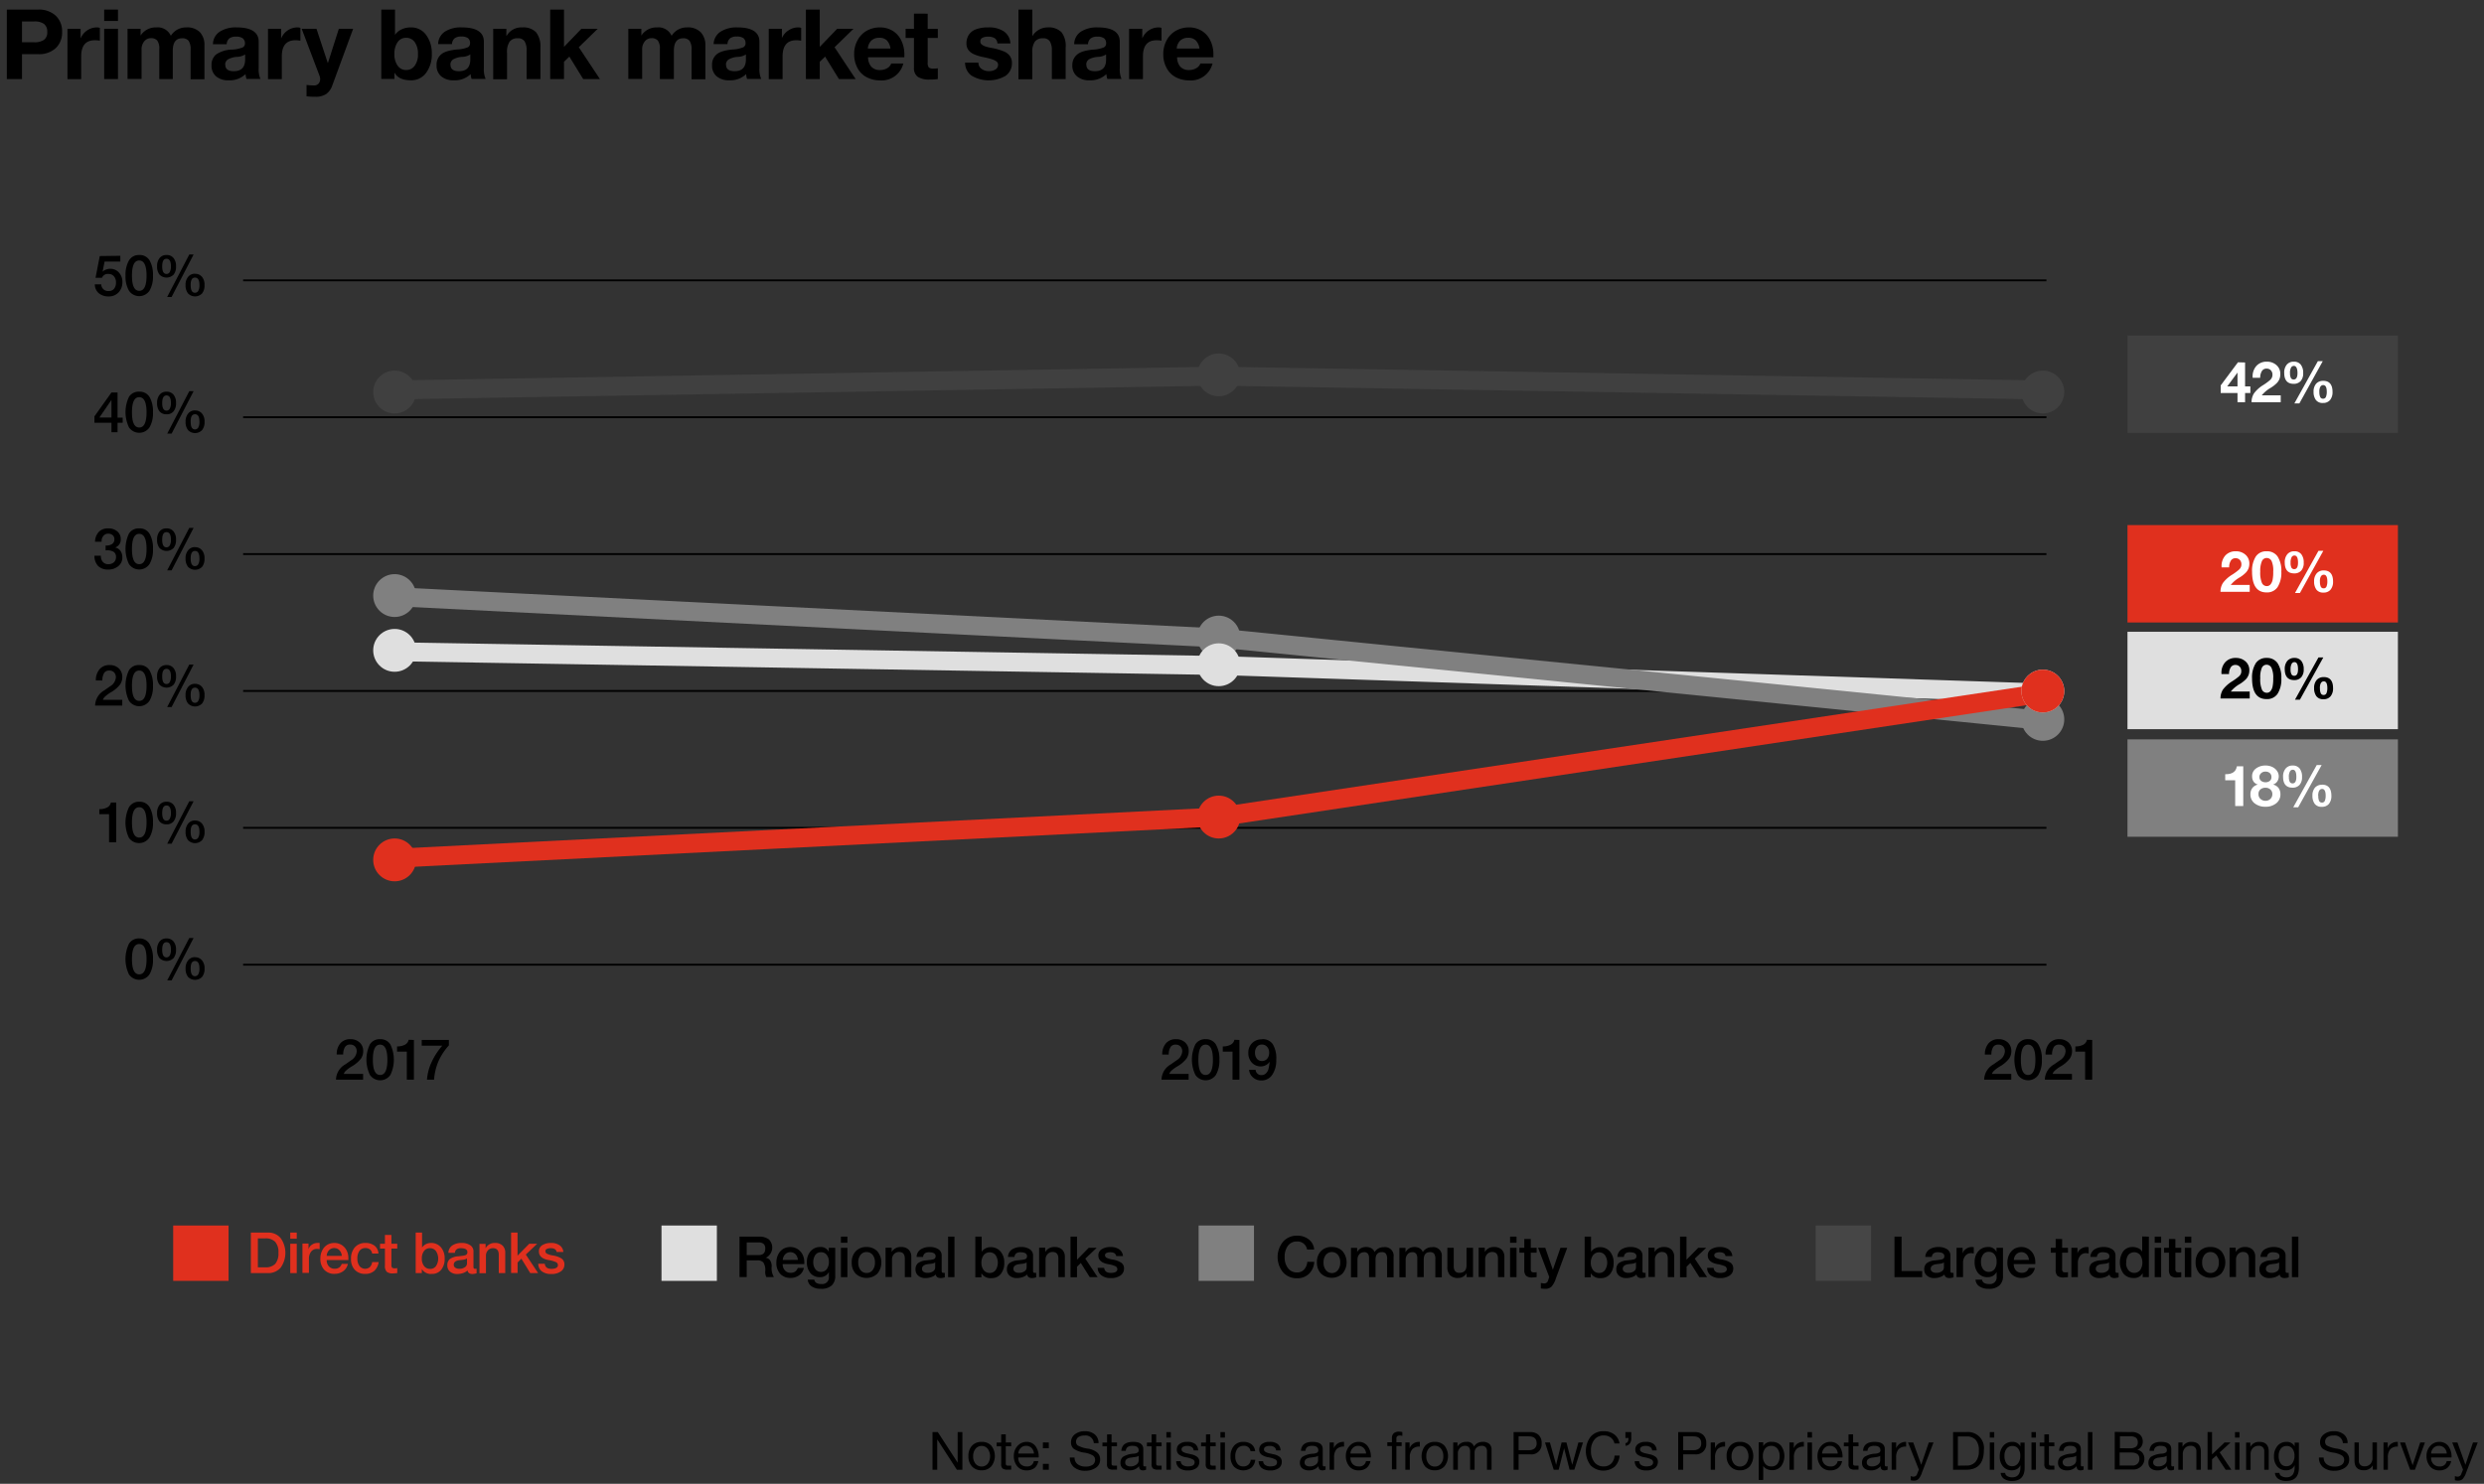 <svg id="Layer_1" data-name="Layer 1" xmlns="http://www.w3.org/2000/svg" width="655" height="391.37" viewBox="0 0 655 391.37"><rect x="0" y="0" width="655" height="391.37" fill="#333333" stroke="none"/><line x1="64.11" y1="73.95" x2="539.62" y2="73.95" style="fill:none;stroke:#000;stroke-miterlimit:10;stroke-width:0.5px"/><line x1="64.11" y1="254.45" x2="539.62" y2="254.45" style="fill:none;stroke:#000;stroke-miterlimit:10;stroke-width:0.5px"/><line x1="64.11" y1="218.35" x2="539.62" y2="218.35" style="fill:none;stroke:#000;stroke-miterlimit:10;stroke-width:0.5px"/><line x1="64.11" y1="182.25" x2="539.62" y2="182.25" style="fill:none;stroke:#000;stroke-miterlimit:10;stroke-width:0.5px"/><line x1="64.11" y1="146.15" x2="539.62" y2="146.15" style="fill:none;stroke:#000;stroke-miterlimit:10;stroke-width:0.5px"/><line x1="64.11" y1="110.05" x2="539.62" y2="110.05" style="fill:none;stroke:#000;stroke-miterlimit:10;stroke-width:0.5px"/><line x1="321.19" y1="175.53" x2="103.52" y2="171.9" style="fill:none;stroke:#dfdfdf;stroke-linecap:round;stroke-miterlimit:10;stroke-width:5px"/><line x1="538.85" y1="182.8" x2="321.19" y2="175.53" style="fill:none;stroke:#dfdfdf;stroke-linecap:round;stroke-miterlimit:10;stroke-width:5px"/><line x1="321.19" y1="168.26" x2="103.52" y2="157.36" style="fill:none;stroke:gray;stroke-linecap:round;stroke-miterlimit:10;stroke-width:5px"/><line x1="538.85" y1="190.06" x2="321.19" y2="168.26" style="fill:none;stroke:gray;stroke-linecap:round;stroke-miterlimit:10;stroke-width:5px"/><line x1="321.19" y1="99.22" x2="103.52" y2="102.86" style="fill:none;stroke:#404040;stroke-linecap:round;stroke-miterlimit:10;stroke-width:5px"/><line x1="538.85" y1="102.86" x2="321.19" y2="99.22" style="fill:none;stroke:#404040;stroke-linecap:round;stroke-miterlimit:10;stroke-width:5px"/><line x1="321.19" y1="215.5" x2="103.52" y2="226.4" style="fill:none;stroke:#e0301e;stroke-linejoin:round;stroke-width:5px"/><line x1="538.85" y1="182.8" x2="321.19" y2="215.5" style="fill:none;stroke:#e0301e;stroke-miterlimit:10;stroke-width:5px"/><circle cx="104.06" cy="103.4" r="5.65" style="fill:#404040"/><circle cx="104.06" cy="157.09" r="5.65" style="fill:gray"/><circle cx="104.06" cy="171.54" r="5.65" style="fill:#dfdfdf"/><circle cx="104.06" cy="226.81" r="5.65" style="fill:#e0301e"/><circle cx="538.67" cy="103.4" r="5.65" style="fill:#404040"/><circle cx="538.67" cy="189.75" r="5.65" style="fill:gray"/><circle cx="538.67" cy="182.28" r="5.65" style="fill:#dfdfdf"/><circle cx="321.37" cy="98.88" r="5.65" style="fill:#404040"/><circle cx="321.37" cy="168.04" r="5.65" style="fill:gray"/><circle cx="321.37" cy="175.34" r="5.65" style="fill:#dfdfdf"/><circle cx="321.37" cy="215.51" r="5.65" style="fill:#e0301e"/><circle cx="538.67" cy="182.28" r="5.65" style="fill:#e0301e"/><path d="M70.65,325.11A4.23,4.23,0,0,1,74,326.56a6.74,6.74,0,0,1,0,7.82,4.3,4.3,0,0,1-3.42,1.42H66.15V325.11Zm-.72,9.16a3.43,3.43,0,0,0,2.65-.91,4.2,4.2,0,0,0,.84-2.9,4.09,4.09,0,0,0-.87-2.92,3.45,3.45,0,0,0-2.6-.9H68v7.63Z" style="fill:#e0301e"/><path d="M78.25,325.11v1.62H76.54v-1.62Zm0,2.95v7.74H76.54v-7.74Z" style="fill:#e0301e"/><path d="M83.64,327.85a2.55,2.55,0,0,1,.65,0v1.64a4.25,4.25,0,0,0-.74-.07,1.86,1.86,0,0,0-1.53.75,3,3,0,0,0-.56,1.84v3.74H79.75v-7.74h1.6v1.5h0a2.09,2.09,0,0,1,.9-1.21A2.51,2.51,0,0,1,83.64,327.85Z" style="fill:#e0301e"/><path d="M88.18,327.85a3.63,3.63,0,0,1,1.92.53,3.76,3.76,0,0,1,1.28,1.4,4.32,4.32,0,0,1,.48,2c0,.15,0,.34,0,.58H86.15a2.41,2.41,0,0,0,.57,1.66,2,2,0,0,0,1.51.63,2.07,2.07,0,0,0,1.22-.33,2,2,0,0,0,.66-.95h1.62a3.12,3.12,0,0,1-1.21,1.91,3.85,3.85,0,0,1-2.29.72,3.58,3.58,0,0,1-2.75-1.09,4.19,4.19,0,0,1-1-3,4.48,4.48,0,0,1,.53-2.18,3.53,3.53,0,0,1,1.35-1.43A3.68,3.68,0,0,1,88.18,327.85Zm1.95,3.4a2.35,2.35,0,0,0-.62-1.47,1.81,1.81,0,0,0-1.34-.58,1.88,1.88,0,0,0-1.4.56,2.29,2.29,0,0,0-.62,1.49Z" style="fill:#e0301e"/><path d="M96.35,327.85a3.82,3.82,0,0,1,2.44.74,2.81,2.81,0,0,1,1,2.06H98.13a1.67,1.67,0,0,0-.56-1.08,1.86,1.86,0,0,0-1.21-.37,1.89,1.89,0,0,0-1.55.7,3.32,3.32,0,0,0-.57,2.11,3.15,3.15,0,0,0,.54,1.91,1.91,1.91,0,0,0,2.73.3,2.16,2.16,0,0,0,.62-1.32h1.71a3.78,3.78,0,0,1-1.16,2.32,3.5,3.5,0,0,1-2.39.79,3.61,3.61,0,0,1-2.73-1.07,4,4,0,0,1-1-2.93,4.42,4.42,0,0,1,1-3A3.58,3.58,0,0,1,96.35,327.85Z" style="fill:#e0301e"/><path d="M103.21,325.74v2.32h1.54v1.27h-1.54v4.23a1.21,1.21,0,0,0,.17.79.94.94,0,0,0,.68.18,2,2,0,0,0,.69-.06v1.32a10.72,10.72,0,0,1-1.11.09,2.38,2.38,0,0,1-1.68-.45,2.26,2.26,0,0,1-.46-1.64v-4.46h-1.29v-1.27h1.29v-2.32Z" style="fill:#e0301e"/><path d="M111.29,325.11v3.95h0a2.7,2.7,0,0,1,1-.89,2.9,2.9,0,0,1,1.3-.32,3.34,3.34,0,0,1,2.66,1.12,4.43,4.43,0,0,1,1,3,4.5,4.5,0,0,1-.9,2.93,3,3,0,0,1-2.44,1.11,2.8,2.8,0,0,1-2.68-1.27h0v1.06h-1.62V325.11Zm-.06,6.83a3.08,3.08,0,0,0,.6,2,1.91,1.91,0,0,0,1.57.75,1.84,1.84,0,0,0,1.56-.74,3.6,3.6,0,0,0,0-3.95,1.92,1.92,0,0,0-1.55-.77,1.89,1.89,0,0,0-1.59.73A3.16,3.16,0,0,0,111.23,331.94Z" style="fill:#e0301e"/><path d="M121.75,327.85a3.84,3.84,0,0,1,2.26.61,1.89,1.89,0,0,1,.84,1.59v4.07a.73.73,0,0,0,.09.42.44.44,0,0,0,.37.12,1.6,1.6,0,0,0,.36,0v1.19a4.51,4.51,0,0,1-1.08.19c-.75,0-1.19-.31-1.31-.94a3,3,0,0,1-1.18.69,4.54,4.54,0,0,1-1.5.25,2.82,2.82,0,0,1-1.93-.63,2.06,2.06,0,0,1-.72-1.63,2.14,2.14,0,0,1,.61-1.64,4.2,4.2,0,0,1,2.31-.77l.7-.09a6,6,0,0,0,1.1-.19.83.83,0,0,0,.44-.31.89.89,0,0,0,.14-.5c0-.69-.54-1-1.6-1.05s-1.62.42-1.71,1.23h-1.71a2.47,2.47,0,0,1,1-1.93A4.28,4.28,0,0,1,121.75,327.85Zm-2.1,5.75a.91.91,0,0,0,.41.78,1.8,1.8,0,0,0,1.06.28,2.44,2.44,0,0,0,1.45-.4,1.21,1.21,0,0,0,.57-1v-1.32a2.52,2.52,0,0,1-1.15.35l-.73.09C120.19,332.48,119.65,332.89,119.65,333.6Z" style="fill:#e0301e"/><path d="M130.54,327.85a2.73,2.73,0,0,1,2,.71,2.55,2.55,0,0,1,.69,1.87v5.37h-1.71V331c0-1.18-.5-1.77-1.51-1.77a1.73,1.73,0,0,0-1.36.58,2.07,2.07,0,0,0-.51,1.41v4.61h-1.71v-7.74h1.62v1.14l0,0A2.69,2.69,0,0,1,130.54,327.85Z" style="fill:#e0301e"/><path d="M136.47,325.11v6.08l3.08-3.13h2.1l-3,2.85,3.25,4.89h-2.08L137.48,332l-1,1v2.77h-1.71V325.11Z" style="fill:#e0301e"/><path d="M145.3,327.85a3.77,3.77,0,0,1,2.25.61,2.34,2.34,0,0,1,1,1.77h-1.78c-.13-.69-.65-1-1.57-1a2.28,2.28,0,0,0-1,.2.64.64,0,0,0-.39.59.76.76,0,0,0,.42.66,5,5,0,0,0,1.54.47,5.78,5.78,0,0,1,2.33.83,1.83,1.83,0,0,1,.73,1.55,2.15,2.15,0,0,1-.95,1.83,4.22,4.22,0,0,1-2.51.68,4,4,0,0,1-2.49-.7,2.45,2.45,0,0,1-.94-2h1.71c.1.89.68,1.34,1.75,1.34s1.72-.32,1.72-1a.89.89,0,0,0-.59-.8,7.31,7.31,0,0,0-1.91-.52c-1.68-.32-2.52-1.08-2.52-2.3a1.86,1.86,0,0,1,.9-1.63A4.18,4.18,0,0,1,145.3,327.85Z" style="fill:#e0301e"/><rect x="45.67" y="323.25" width="14.6" height="14.6" style="fill:#e0301e"/><path d="M200.21,326.18a4,4,0,0,1,2.53.74,3,3,0,0,1-.84,4.85v0a1.6,1.6,0,0,1,1.18.7,2.8,2.8,0,0,1,.4,1.59,4.52,4.52,0,0,0,.59,2.78h-2a3,3,0,0,1-.28-1.58,3.6,3.6,0,0,0-.5-2.25,2,2,0,0,0-1.57-.57H196.9v4.4H195V326.18Zm-.2,4.87c1.19,0,1.78-.57,1.78-1.71a1.61,1.61,0,0,0-.42-1.23,2,2,0,0,0-1.37-.4h-3.1v3.34Z"/><path d="M208.39,328.92a3.54,3.54,0,0,1,1.92.54,3.58,3.58,0,0,1,1.28,1.39,4.33,4.33,0,0,1,.49,2c0,.15,0,.35,0,.58h-5.69a2.37,2.37,0,0,0,.58,1.66,1.93,1.93,0,0,0,1.5.63,2,2,0,0,0,1.22-.33,2,2,0,0,0,.67-.95h1.61a3.05,3.05,0,0,1-1.21,1.91,3.83,3.83,0,0,1-2.29.72,3.59,3.59,0,0,1-2.75-1.09,4.23,4.23,0,0,1-1-3,4.49,4.49,0,0,1,.53-2.19,3.67,3.67,0,0,1,1.35-1.43A3.82,3.82,0,0,1,208.39,328.92Zm2,3.4a2.34,2.34,0,0,0-.61-1.47,1.94,1.94,0,0,0-2.75,0,2.36,2.36,0,0,0-.62,1.49Z"/><path d="M216.25,328.92a2.29,2.29,0,0,1,2.29,1.28h0v-1.07h1.7v7.41a3.31,3.31,0,0,1-.93,2.52,4,4,0,0,1-2.85.88,4.24,4.24,0,0,1-2.46-.65,2.28,2.28,0,0,1-1-1.76h1.71a1.3,1.3,0,0,0,.54.85,2.39,2.39,0,0,0,1.32.29,1.74,1.74,0,0,0,2-1.93v-1.23h0a2.56,2.56,0,0,1-2.32,1.36,3.16,3.16,0,0,1-2.56-1.07,4.44,4.44,0,0,1-.92-3,4.09,4.09,0,0,1,1-2.8A3.23,3.23,0,0,1,216.25,328.92Zm-1.8,4a3,3,0,0,0,.55,1.85,1.78,1.78,0,0,0,1.49.71,1.8,1.8,0,0,0,1.52-.73,3.17,3.17,0,0,0,.56-2A2.94,2.94,0,0,0,218,331a1.81,1.81,0,0,0-1.53-.7A1.77,1.77,0,0,0,215,331,3.33,3.33,0,0,0,214.45,333Z"/><path d="M223.45,326.18v1.62h-1.71v-1.62Zm0,2.95v7.74h-1.71v-7.74Z"/><path d="M228.51,328.92a3.78,3.78,0,0,1,2.82,1.12,4.63,4.63,0,0,1,0,5.93,4.19,4.19,0,0,1-5.68,0,4.14,4.14,0,0,1-1.06-3,4.1,4.1,0,0,1,1.07-2.95A3.74,3.74,0,0,1,228.51,328.92Zm-2.2,4.08a3.13,3.13,0,0,0,.6,2,2,2,0,0,0,1.6.77,1.93,1.93,0,0,0,1.6-.77,3.13,3.13,0,0,0,.6-2,3.08,3.08,0,0,0-.6-2,2,2,0,0,0-1.62-.75,1.91,1.91,0,0,0-1.58.76A3.1,3.1,0,0,0,226.31,333Z"/><path d="M237.61,328.92a2.71,2.71,0,0,1,2,.71,2.55,2.55,0,0,1,.69,1.87v5.37h-1.71V332c0-1.18-.5-1.77-1.51-1.77a1.73,1.73,0,0,0-1.35.58,2,2,0,0,0-.52,1.41v4.61h-1.7v-7.74h1.61v1.14l0,0A2.7,2.7,0,0,1,237.61,328.92Z"/><path d="M245.21,328.92a3.91,3.91,0,0,1,2.26.61,1.9,1.9,0,0,1,.84,1.59v4.08a.67.67,0,0,0,.09.41.44.44,0,0,0,.37.12,1.6,1.6,0,0,0,.36,0v1.19a4.53,4.53,0,0,1-1.07.19c-.76,0-1.2-.31-1.32-.94a3,3,0,0,1-1.18.69,4.54,4.54,0,0,1-1.5.25,2.82,2.82,0,0,1-1.93-.63,2.06,2.06,0,0,1-.72-1.63,2.14,2.14,0,0,1,.61-1.64,4.2,4.2,0,0,1,2.31-.77l.7-.09a6,6,0,0,0,1.1-.19.78.78,0,0,0,.44-.31.87.87,0,0,0,.14-.5c0-.69-.54-1-1.6-1.05s-1.62.42-1.71,1.23h-1.71a2.47,2.47,0,0,1,1-1.93A4.28,4.28,0,0,1,245.21,328.92Zm-2.09,5.75a.9.9,0,0,0,.4.78,1.8,1.8,0,0,0,1.06.28,2.47,2.47,0,0,0,1.46-.4,1.22,1.22,0,0,0,.56-1V333a2.66,2.66,0,0,1-1.15.34l-.73.09C243.65,333.55,243.12,334,243.12,334.67Z"/><path d="M251.68,326.18v10.69H250V326.18Z"/><path d="M258.85,326.18v4h0a2.6,2.6,0,0,1,1-.89,2.8,2.8,0,0,1,1.31-.33,3.36,3.36,0,0,1,2.65,1.12,4.38,4.38,0,0,1,1,3,4.48,4.48,0,0,1-.9,2.93,3,3,0,0,1-2.44,1.11,2.8,2.8,0,0,1-2.68-1.27h0v1.06h-1.61V326.18Zm-.06,6.83a3.08,3.08,0,0,0,.6,2,1.91,1.91,0,0,0,1.57.75,1.88,1.88,0,0,0,1.57-.74,3.63,3.63,0,0,0,0-3.95,2,2,0,0,0-3.14,0A3.16,3.16,0,0,0,258.79,333Z"/><path d="M269.31,328.92a3.91,3.91,0,0,1,2.26.61,1.9,1.9,0,0,1,.84,1.59v4.08a.67.67,0,0,0,.09.41.47.47,0,0,0,.38.12,1.5,1.5,0,0,0,.35,0v1.19a4.37,4.37,0,0,1-1.07.19c-.76,0-1.2-.31-1.32-.94a3,3,0,0,1-1.18.69,4.54,4.54,0,0,1-1.5.25,2.82,2.82,0,0,1-1.93-.63,2.06,2.06,0,0,1-.72-1.63,2.14,2.14,0,0,1,.61-1.64,4.2,4.2,0,0,1,2.31-.77l.7-.09a6,6,0,0,0,1.1-.19.81.81,0,0,0,.45-.31,1,1,0,0,0,.13-.5c0-.69-.53-1-1.6-1.05s-1.62.42-1.71,1.23h-1.71a2.5,2.5,0,0,1,1-1.93A4.28,4.28,0,0,1,269.31,328.92Zm-2.09,5.75a.9.9,0,0,0,.4.78,1.82,1.82,0,0,0,1.06.28,2.47,2.47,0,0,0,1.46-.4,1.21,1.21,0,0,0,.57-1V333a2.71,2.71,0,0,1-1.16.34l-.73.09C267.75,333.55,267.22,334,267.22,334.67Z"/><path d="M278.1,328.92a2.73,2.73,0,0,1,2,.71,2.55,2.55,0,0,1,.69,1.87v5.37h-1.71V332c0-1.18-.5-1.77-1.51-1.77a1.73,1.73,0,0,0-1.35.58,2,2,0,0,0-.52,1.41v4.61H274v-7.74h1.62v1.14l0,0A2.7,2.7,0,0,1,278.1,328.92Z"/><path d="M284,326.18v6.08l3.08-3.13h2.1l-3,2.85,3.25,4.89h-2.08l-2.36-3.75-1,1v2.77h-1.71V326.18Z"/><path d="M292.86,328.92a3.84,3.84,0,0,1,2.25.61,2.33,2.33,0,0,1,1,1.77h-1.78c-.13-.68-.65-1-1.57-1a2.28,2.28,0,0,0-1,.2.64.64,0,0,0-.39.59.76.76,0,0,0,.42.66,5.12,5.12,0,0,0,1.54.47,5.77,5.77,0,0,1,2.33.84,1.78,1.78,0,0,1,.73,1.54,2.17,2.17,0,0,1-.94,1.83,4.25,4.25,0,0,1-2.52.68,3.93,3.93,0,0,1-2.48-.7,2.44,2.44,0,0,1-1-2h1.71c.1.9.68,1.34,1.75,1.34s1.72-.32,1.72-1a.9.9,0,0,0-.59-.8,7.6,7.6,0,0,0-1.91-.52c-1.68-.32-2.51-1.08-2.51-2.3a1.85,1.85,0,0,1,.89-1.63A4.18,4.18,0,0,1,292.86,328.92Z"/><rect x="174.43" y="323.25" width="14.6" height="14.6" style="fill:#dfdfdf"/><path d="M342,325.93a4.8,4.8,0,0,1,3.13,1,3.73,3.73,0,0,1,1.4,2.65h-1.87a2.54,2.54,0,0,0-2.66-2.12,2.84,2.84,0,0,0-2.38,1.12,4.68,4.68,0,0,0-.87,2.95,4.54,4.54,0,0,0,.9,3,2.88,2.88,0,0,0,2.35,1.1,2.43,2.43,0,0,0,1.86-.75,3.48,3.48,0,0,0,.86-2.05h1.83a4.79,4.79,0,0,1-1.36,3.13,4.35,4.35,0,0,1-3.19,1.2,4.77,4.77,0,0,1-3.68-1.57,6.39,6.39,0,0,1,0-8.06A4.75,4.75,0,0,1,342,325.93Z"/><path d="M351.21,328.92A3.77,3.77,0,0,1,354,330a4.59,4.59,0,0,1,0,5.93,4.18,4.18,0,0,1-5.67,0,4.15,4.15,0,0,1-1.07-3,4.06,4.06,0,0,1,1.08-2.95A3.71,3.71,0,0,1,351.21,328.92ZM349,333a3.08,3.08,0,0,0,.61,2,2,2,0,0,0,3.19,0,3.13,3.13,0,0,0,.6-2,3.08,3.08,0,0,0-.6-2,2.07,2.07,0,0,0-3.2,0A3.1,3.1,0,0,0,349,333Z"/><path d="M360.28,328.92a2.64,2.64,0,0,1,1.34.33,1.86,1.86,0,0,1,.83,1,2.83,2.83,0,0,1,2.44-1.29,2.27,2.27,0,0,1,2.58,2.55v5.4h-1.71V332.2a2.45,2.45,0,0,0-.34-1.55,1.36,1.36,0,0,0-1.07-.38c-1.09,0-1.64.67-1.64,2v4.59H361v-5a2,2,0,0,0-.28-1.14,1.19,1.19,0,0,0-1.07-.43,1.58,1.58,0,0,0-1.22.56,2.09,2.09,0,0,0-.48,1.4v4.64h-1.71v-7.74h1.62v1.08h0a2.92,2.92,0,0,1,1-1A2.89,2.89,0,0,1,360.28,328.92Z"/><path d="M373,328.92a2.64,2.64,0,0,1,1.34.33,1.91,1.91,0,0,1,.83,1,2.82,2.82,0,0,1,2.44-1.29,2.26,2.26,0,0,1,2.57,2.55v5.4h-1.7V332.2a2.45,2.45,0,0,0-.34-1.55,1.36,1.36,0,0,0-1.07-.38q-1.65,0-1.65,2v4.59h-1.7v-5a2,2,0,0,0-.29-1.14,1.17,1.17,0,0,0-1.06-.43,1.55,1.55,0,0,0-1.22.56,2.09,2.09,0,0,0-.49,1.4v4.64H369v-7.74h1.61v1.08h.05a2.92,2.92,0,0,1,1-1A2.86,2.86,0,0,1,373,328.92Z"/><path d="M383.33,329.13v4.81c0,1.2.5,1.79,1.48,1.79,1.27,0,1.9-.68,1.9-2.05v-4.55h1.71v7.74h-1.68v-1.08h0a2.52,2.52,0,0,1-.94.95,2.49,2.49,0,0,1-1.27.34,2.88,2.88,0,0,1-2.19-.74,3.14,3.14,0,0,1-.69-2.22v-5Z"/><path d="M394,328.92a2.73,2.73,0,0,1,2,.71,2.55,2.55,0,0,1,.69,1.87v5.37H395V332c0-1.18-.51-1.77-1.51-1.77a1.77,1.77,0,0,0-1.36.58,2.07,2.07,0,0,0-.51,1.41v4.61H389.9v-7.74h1.62v1.14l0,0A2.68,2.68,0,0,1,394,328.92Z"/><path d="M399.89,326.18v1.62h-1.7v-1.62Zm0,2.95v7.74h-1.7v-7.74Z"/><path d="M403.65,326.81v2.32h1.54v1.28h-1.54v4.22a1.19,1.19,0,0,0,.17.79.94.94,0,0,0,.68.18,2,2,0,0,0,.69-.06v1.32a10.72,10.72,0,0,1-1.11.09,2.38,2.38,0,0,1-1.68-.45,2.25,2.25,0,0,1-.46-1.63v-4.46h-1.29v-1.28h1.29v-2.32Z"/><path d="M407.47,329.13l2,5.78h0l2-5.78h1.79l-3,8.09a6,6,0,0,1-1.12,2.12,2.2,2.2,0,0,1-1.67.6,8.31,8.31,0,0,1-1.17-.09v-1.44c.46.07.73.11.81.11a1,1,0,0,0,1.07-.7l.33-1-2.94-7.71Z"/><path d="M419.54,326.18v4h0a2.53,2.53,0,0,1,1-.89,2.76,2.76,0,0,1,1.3-.33,3.35,3.35,0,0,1,2.65,1.12,4.39,4.39,0,0,1,1,3,4.48,4.48,0,0,1-.9,2.93,3,3,0,0,1-2.44,1.11,2.8,2.8,0,0,1-2.68-1.27h0v1.06h-1.62V326.18Zm-.06,6.83a3.08,3.08,0,0,0,.6,2,1.91,1.91,0,0,0,1.57.75,1.84,1.84,0,0,0,1.56-.74,3.58,3.58,0,0,0,0-3.95,2,2,0,0,0-3.13,0A3.16,3.16,0,0,0,419.48,333Z"/><path d="M430,328.92a3.91,3.91,0,0,1,2.26.61,1.9,1.9,0,0,1,.84,1.59v4.08a.67.67,0,0,0,.09.41.44.44,0,0,0,.37.12,1.6,1.6,0,0,0,.36,0v1.19a4.51,4.51,0,0,1-1.08.19c-.76,0-1.2-.31-1.32-.94a3,3,0,0,1-1.17.69,4.58,4.58,0,0,1-1.5.25,2.85,2.85,0,0,1-1.94-.63,2.08,2.08,0,0,1-.71-1.63,2.14,2.14,0,0,1,.61-1.64,4.2,4.2,0,0,1,2.31-.77l.7-.09a6.18,6.18,0,0,0,1.1-.19.82.82,0,0,0,.44-.31.87.87,0,0,0,.14-.5c0-.69-.54-1-1.61-1.05s-1.61.42-1.7,1.23h-1.71a2.47,2.47,0,0,1,1-1.93A4.28,4.28,0,0,1,430,328.92Zm-2.1,5.75a.91.91,0,0,0,.41.78,1.8,1.8,0,0,0,1.06.28,2.44,2.44,0,0,0,1.45-.4,1.21,1.21,0,0,0,.57-1V333a2.66,2.66,0,0,1-1.15.34l-.74.09C428.44,333.55,427.9,334,427.9,334.67Z"/><path d="M438.79,328.92a2.73,2.73,0,0,1,2,.71,2.59,2.59,0,0,1,.68,1.87v5.37h-1.7V332c0-1.18-.51-1.77-1.52-1.77a1.75,1.75,0,0,0-1.35.58,2.08,2.08,0,0,0-.52,1.41v4.61h-1.7v-7.74h1.61v1.14l0,0A2.7,2.7,0,0,1,438.79,328.92Z"/><path d="M444.71,326.18v6.08l3.09-3.13h2.09l-3,2.85,3.25,4.89H448.1l-2.37-3.75-1,1v2.77H443V326.18Z"/><path d="M453.54,328.92a3.9,3.9,0,0,1,2.26.61,2.36,2.36,0,0,1,1,1.77H455c-.13-.68-.66-1-1.58-1a2.27,2.27,0,0,0-1,.2.64.64,0,0,0-.39.59.76.76,0,0,0,.42.66,5,5,0,0,0,1.54.47,5.83,5.83,0,0,1,2.33.84,1.79,1.79,0,0,1,.72,1.54,2.14,2.14,0,0,1-.94,1.83,4.24,4.24,0,0,1-2.51.68,4,4,0,0,1-2.49-.7,2.44,2.44,0,0,1-.94-2h1.7c.1.9.69,1.34,1.75,1.34s1.73-.32,1.73-1a.9.9,0,0,0-.59-.8,7.86,7.86,0,0,0-1.91-.52c-1.68-.32-2.52-1.08-2.52-2.3a1.87,1.87,0,0,1,.89-1.63A4.23,4.23,0,0,1,453.54,328.92Z"/><rect x="316.06" y="323.25" width="14.6" height="14.6" style="fill:gray"/><path d="M501.42,326.18v9.08h5.43v1.61h-7.3V326.18Z"/><path d="M511.2,328.92a3.91,3.91,0,0,1,2.26.61,1.9,1.9,0,0,1,.84,1.59v4.08a.67.67,0,0,0,.09.41.44.44,0,0,0,.37.12,1.6,1.6,0,0,0,.36,0v1.19a4.51,4.51,0,0,1-1.08.19c-.75,0-1.19-.31-1.31-.94a3,3,0,0,1-1.18.69,4.54,4.54,0,0,1-1.5.25,2.82,2.82,0,0,1-1.93-.63,2.06,2.06,0,0,1-.72-1.63,2.14,2.14,0,0,1,.61-1.64,4.2,4.2,0,0,1,2.31-.77l.7-.09a6,6,0,0,0,1.1-.19.78.78,0,0,0,.44-.31.87.87,0,0,0,.14-.5c0-.69-.54-1-1.6-1.05s-1.62.42-1.71,1.23h-1.71a2.47,2.47,0,0,1,1-1.93A4.28,4.28,0,0,1,511.2,328.92Zm-2.1,5.75a.91.91,0,0,0,.41.78,1.8,1.8,0,0,0,1.06.28,2.44,2.44,0,0,0,1.45-.4,1.21,1.21,0,0,0,.57-1V333a2.66,2.66,0,0,1-1.15.34l-.73.09C509.64,333.55,509.1,334,509.1,334.67Z"/><path d="M519.81,328.92a2.55,2.55,0,0,1,.65.05v1.65a4.36,4.36,0,0,0-.74-.08,1.83,1.83,0,0,0-1.53.76,2.89,2.89,0,0,0-.56,1.83v3.74h-1.71v-7.74h1.6v1.5h0a2.12,2.12,0,0,1,.89-1.21A2.54,2.54,0,0,1,519.81,328.92Z"/><path d="M524.16,328.92a2.29,2.29,0,0,1,2.29,1.28h0v-1.07h1.71v7.41a3.28,3.28,0,0,1-.94,2.52,4,4,0,0,1-2.85.88,4.2,4.2,0,0,1-2.45-.65,2.28,2.28,0,0,1-1-1.76h1.71a1.25,1.25,0,0,0,.53.85,2.39,2.39,0,0,0,1.32.29,1.73,1.73,0,0,0,2-1.93v-1.23h0a2.55,2.55,0,0,1-2.32,1.36,3.16,3.16,0,0,1-2.56-1.07,4.44,4.44,0,0,1-.91-3,4.08,4.08,0,0,1,1-2.8A3.23,3.23,0,0,1,524.16,328.92Zm-1.79,4a3,3,0,0,0,.55,1.85,1.76,1.76,0,0,0,1.48.71,1.81,1.81,0,0,0,1.53-.73,3.17,3.17,0,0,0,.55-2,2.94,2.94,0,0,0-.54-1.86,1.84,1.84,0,0,0-1.54-.7,1.74,1.74,0,0,0-1.5.74A3.26,3.26,0,0,0,522.37,333Z"/><path d="M533,328.92a3.54,3.54,0,0,1,1.92.54,3.66,3.66,0,0,1,1.28,1.39,4.33,4.33,0,0,1,.49,2c0,.15,0,.35,0,.58H531a2.41,2.41,0,0,0,.57,1.66,2,2,0,0,0,1.51.63,2,2,0,0,0,1.22-.33,2,2,0,0,0,.66-.95h1.62a3.05,3.05,0,0,1-1.21,1.91,3.83,3.83,0,0,1-2.29.72,3.58,3.58,0,0,1-2.75-1.09,4.23,4.23,0,0,1-1-3,4.49,4.49,0,0,1,.53-2.19,3.67,3.67,0,0,1,1.35-1.43A3.79,3.79,0,0,1,533,328.92Zm2,3.4a2.4,2.4,0,0,0-.61-1.47,1.94,1.94,0,0,0-2.75,0,2.31,2.31,0,0,0-.62,1.49Z"/><path d="M543.76,326.81v2.32h1.54v1.28h-1.54v4.22a1.19,1.19,0,0,0,.17.79.94.94,0,0,0,.68.18,2,2,0,0,0,.69-.06v1.32a10.72,10.72,0,0,1-1.11.09,2.38,2.38,0,0,1-1.68-.45,2.25,2.25,0,0,1-.46-1.63v-4.46h-1.29v-1.28h1.29v-2.32Z"/><path d="M550.09,328.92a2.55,2.55,0,0,1,.65.05v1.65a4.36,4.36,0,0,0-.74-.08,1.83,1.83,0,0,0-1.53.76,2.89,2.89,0,0,0-.56,1.83v3.74H546.2v-7.74h1.6v1.5h0a2.12,2.12,0,0,1,.89-1.21A2.54,2.54,0,0,1,550.09,328.92Z"/><path d="M554.73,328.92a3.93,3.93,0,0,1,2.26.61,1.9,1.9,0,0,1,.84,1.59v4.08a.61.61,0,0,0,.09.41c.05.08.18.12.37.12a1.6,1.6,0,0,0,.36,0v1.19a4.51,4.51,0,0,1-1.08.19c-.76,0-1.2-.31-1.32-.94a3,3,0,0,1-1.17.69,4.64,4.64,0,0,1-1.51.25,2.84,2.84,0,0,1-1.93-.63,2.06,2.06,0,0,1-.72-1.63,2.15,2.15,0,0,1,.62-1.64,4.19,4.19,0,0,1,2.3-.77l.71-.09a6.18,6.18,0,0,0,1.1-.19.82.82,0,0,0,.44-.31.87.87,0,0,0,.13-.5c0-.69-.53-1-1.6-1.05s-1.62.42-1.7,1.23h-1.71a2.47,2.47,0,0,1,1-1.93A4.28,4.28,0,0,1,554.73,328.92Zm-2.1,5.75a.91.91,0,0,0,.41.78,1.78,1.78,0,0,0,1.06.28,2.44,2.44,0,0,0,1.45-.4,1.21,1.21,0,0,0,.57-1V333a2.7,2.7,0,0,1-1.15.34l-.74.09C553.16,333.55,552.63,334,552.63,334.67Z"/><path d="M566.63,326.18v10.69H565v-1.05h0a2.48,2.48,0,0,1-2.4,1.26,3.32,3.32,0,0,1-2.65-1.12,5.16,5.16,0,0,1-.06-5.94,3,3,0,0,1,2.44-1.1,3.58,3.58,0,0,1,1.54.33,2.29,2.29,0,0,1,1,.89h0v-4Zm-6,6.9a3,3,0,0,0,.58,1.91,2,2,0,0,0,3.14,0,3.68,3.68,0,0,0,0-3.95,2.06,2.06,0,0,0-3.17,0A3.3,3.3,0,0,0,560.68,333.08Z"/><path d="M569.87,326.18v1.62h-1.7v-1.62Zm0,2.95v7.74h-1.7v-7.74Z"/><path d="M573.62,326.81v2.32h1.55v1.28h-1.55v4.22a1.18,1.18,0,0,0,.18.79.94.94,0,0,0,.68.18,2,2,0,0,0,.69-.06v1.32a10.72,10.72,0,0,1-1.11.09,2.38,2.38,0,0,1-1.68-.45,2.25,2.25,0,0,1-.46-1.63v-4.46h-1.29v-1.28h1.29v-2.32Z"/><path d="M577.82,326.18v1.62h-1.71v-1.62Zm0,2.95v7.74h-1.71v-7.74Z"/><path d="M582.88,328.92A3.77,3.77,0,0,1,585.7,330a4.59,4.59,0,0,1,0,5.93,4.19,4.19,0,0,1-5.68,0,4.18,4.18,0,0,1-1.06-3,4.1,4.1,0,0,1,1.07-2.95A3.74,3.74,0,0,1,582.88,328.92Zm-2.2,4.08a3.13,3.13,0,0,0,.6,2,2,2,0,0,0,1.6.77,1.93,1.93,0,0,0,1.6-.77,3.13,3.13,0,0,0,.6-2,3.08,3.08,0,0,0-.6-2,2,2,0,0,0-1.62-.75,1.94,1.94,0,0,0-1.58.76A3.1,3.1,0,0,0,580.68,333Z"/><path d="M592,328.92a2.73,2.73,0,0,1,2,.71,2.59,2.59,0,0,1,.68,1.87v5.37H593V332c0-1.18-.51-1.77-1.51-1.77a1.75,1.75,0,0,0-1.36.58,2.08,2.08,0,0,0-.52,1.41v4.61h-1.7v-7.74h1.61v1.14l0,0A2.7,2.7,0,0,1,592,328.92Z"/><path d="M599.58,328.92a3.91,3.91,0,0,1,2.26.61,1.9,1.9,0,0,1,.84,1.59v4.08a.67.67,0,0,0,.09.41.47.47,0,0,0,.38.12,1.6,1.6,0,0,0,.36,0v1.19a4.51,4.51,0,0,1-1.08.19c-.76,0-1.2-.31-1.32-.94a3,3,0,0,1-1.17.69,4.64,4.64,0,0,1-1.51.25,2.82,2.82,0,0,1-1.93-.63,2.06,2.06,0,0,1-.72-1.63,2.15,2.15,0,0,1,.62-1.64,4.13,4.13,0,0,1,2.3-.77l.7-.09a6,6,0,0,0,1.1-.19.81.81,0,0,0,.45-.31.87.87,0,0,0,.13-.5c0-.69-.53-1-1.6-1.05s-1.62.42-1.71,1.23h-1.7a2.49,2.49,0,0,1,1-1.93A4.3,4.3,0,0,1,599.58,328.92Zm-2.09,5.75a.9.9,0,0,0,.4.78,1.83,1.83,0,0,0,1.07.28,2.46,2.46,0,0,0,1.45-.4,1.21,1.21,0,0,0,.57-1V333a2.71,2.71,0,0,1-1.16.34l-.73.09C598,333.55,597.49,334,597.49,334.67Z"/><path d="M606.05,326.18v10.69h-1.7V326.18Z"/><rect x="478.78" y="323.25" width="14.6" height="14.6" style="fill:#464646"/><path d="M247.29,377.74l5.23,8.05h0v-8.05h1.25v9.93h-1.45l-5.18-8h0v8h-1.25v-9.93Z"/><path d="M258.85,380.32a3.31,3.31,0,0,1,2.55,1,4.44,4.44,0,0,1,0,5.44,3.26,3.26,0,0,1-2.55,1.05,3.3,3.3,0,0,1-2.54-1,3.82,3.82,0,0,1-.95-2.73,3.9,3.9,0,0,1,.93-2.74A3.31,3.31,0,0,1,258.85,380.32Zm-2.24,3.76a3,3,0,0,0,.62,2,2.11,2.11,0,0,0,3.22,0,3.4,3.4,0,0,0,0-3.93,2,2,0,0,0-1.63-.76,2,2,0,0,0-1.59.76A3,3,0,0,0,256.61,384.08Z"/><path d="M265.21,378.33v2.15h1.43v1h-1.43V386a.72.72,0,0,0,.12.46c.09.09.29.13.63.13h.68v1.05h-1a2,2,0,0,1-1.28-.31,1.52,1.52,0,0,1-.36-1.19v-4.65H262.8v-1H264v-2.15Z"/><path d="M270.64,380.32a2.86,2.86,0,0,1,2.39,1.09,4.57,4.57,0,0,1,.86,2.88v.14h-5.38v.08a2.27,2.27,0,0,0,.6,1.66,2.16,2.16,0,0,0,1.64.62,1.69,1.69,0,0,0,1.86-1.4h1.17a2.94,2.94,0,0,1-1,1.83,3.26,3.26,0,0,1-2,.61,3.07,3.07,0,0,1-2.57-1.11,4.18,4.18,0,0,1-.88-2.69,3.81,3.81,0,0,1,1-2.66A3.14,3.14,0,0,1,270.64,380.32Zm2,3.07a2.23,2.23,0,0,0-.63-1.46,2,2,0,0,0-1.45-.57,1.91,1.91,0,0,0-1.39.55,2.27,2.27,0,0,0-.66,1.48Z"/><path d="M276.56,380.48V382H275v-1.54Zm0,5.64v1.55H275v-1.55Z"/><path d="M286,377.51a4,4,0,0,1,2.67.83,2.89,2.89,0,0,1,1,2.31h-1.25a2.14,2.14,0,0,0-2.46-2,2.72,2.72,0,0,0-1.65.44,1.49,1.49,0,0,0-.57,1.26,1.17,1.17,0,0,0,.43.9,7.66,7.66,0,0,0,2.75.86,5.13,5.13,0,0,1,2.38,1,2.33,2.33,0,0,1,.79,1.87,2.48,2.48,0,0,1-1.14,2.17,4.81,4.81,0,0,1-2.74.79,4.51,4.51,0,0,1-3-.93,3.19,3.19,0,0,1-1.11-2.57h1.25a2.14,2.14,0,0,0,.81,1.77,3.28,3.28,0,0,0,2.08.62,3.21,3.21,0,0,0,1.87-.46,1.56,1.56,0,0,0,.65-1.34,1.31,1.31,0,0,0-.63-1.15,6.5,6.5,0,0,0-2.17-.72,6.51,6.51,0,0,1-2.87-1.05,2.16,2.16,0,0,1-.68-1.66,2.59,2.59,0,0,1,1-2.11A4.05,4.05,0,0,1,286,377.51Z"/><path d="M293.1,378.33v2.15h1.44v1H293.1V386a.67.67,0,0,0,.13.46c.08.09.29.13.62.13h.69v1.05h-1a2,2,0,0,1-1.28-.31,1.52,1.52,0,0,1-.36-1.19v-4.65H290.7v-1h1.22v-2.15Z"/><path d="M298.79,380.32c1.79,0,2.68.64,2.68,1.93v4.14c0,.27.13.4.38.4a.92.92,0,0,0,.36-.07v.92a1.72,1.72,0,0,1-.85.19c-.67,0-1-.37-1-1.11a3.15,3.15,0,0,1-2.53,1.11,2.68,2.68,0,0,1-1.75-.52,1.81,1.81,0,0,1-.63-1.49,2,2,0,0,1,.63-1.53,5.89,5.89,0,0,1,2.9-.86,2.54,2.54,0,0,0,1-.3.68.68,0,0,0,.27-.59c0-.79-.53-1.18-1.59-1.18a2.25,2.25,0,0,0-1.32.32,1.34,1.34,0,0,0-.48,1h-1.18Q295.87,380.32,298.79,380.32Zm-2.09,5.42a.91.91,0,0,0,.36.77,1.66,1.66,0,0,0,1,.28,2.56,2.56,0,0,0,1.58-.47,1.4,1.4,0,0,0,.62-1.13V384a1.89,1.89,0,0,1-.83.29l-1.21.18a2.28,2.28,0,0,0-1.17.42A1.11,1.11,0,0,0,296.7,385.74Z"/><path d="M304.87,378.33v2.15h1.43v1h-1.43V386a.72.72,0,0,0,.12.46c.09.09.29.13.63.13h.68v1.05h-1a2,2,0,0,1-1.28-.31,1.52,1.52,0,0,1-.36-1.19v-4.65h-1.23v-1h1.23v-2.15Z"/><path d="M308.74,377.74v1.45h-1.18v-1.45Zm0,2.74v7.19h-1.18v-7.19Z"/><path d="M313,380.32a3.42,3.42,0,0,1,2.17.56,2.26,2.26,0,0,1,.77,1.69h-1.18v0a1.17,1.17,0,0,0-.51-.89,2.06,2.06,0,0,0-1.16-.3,2.31,2.31,0,0,0-1.12.23.76.76,0,0,0-.41.68.75.75,0,0,0,.36.65,3.38,3.38,0,0,0,1.1.41l1.11.25a3.69,3.69,0,0,1,1.58.7,1.59,1.59,0,0,1,.55,1.29,2,2,0,0,1-.82,1.67,3.74,3.74,0,0,1-2.24.59,3.55,3.55,0,0,1-2.18-.6,2.28,2.28,0,0,1-.87-1.83h1.19a1.24,1.24,0,0,0,.52,1,2.41,2.41,0,0,0,1.41.36c1.16,0,1.74-.35,1.74-1.07a.88.88,0,0,0-.43-.75,6.56,6.56,0,0,0-1.81-.57,4.36,4.36,0,0,1-1.89-.73,1.63,1.63,0,0,1-.57-1.31,1.77,1.77,0,0,1,.73-1.48A3.09,3.09,0,0,1,313,380.32Z"/><path d="M319.13,378.33v2.15h1.44v1h-1.44V386a.72.72,0,0,0,.13.46c.08.09.29.13.62.13h.69v1.05h-1a2,2,0,0,1-1.28-.31,1.52,1.52,0,0,1-.36-1.19v-4.65h-1.22v-1H318v-2.15Z"/><path d="M323,377.74v1.45h-1.18v-1.45Zm0,2.74v7.19h-1.18v-7.19Z"/><path d="M327.84,380.32a3.47,3.47,0,0,1,2.13.61,2.63,2.63,0,0,1,1,1.86h-1.22a1.64,1.64,0,0,0-1.78-1.43,2,2,0,0,0-1.67.73,3.3,3.3,0,0,0-.57,2.08,3,3,0,0,0,.55,1.9,1.85,1.85,0,0,0,1.55.72,1.92,1.92,0,0,0,1.36-.46,2,2,0,0,0,.61-1.29H331a3.24,3.24,0,0,1-1,2.07,3.59,3.59,0,0,1-4.62-.26,3.81,3.81,0,0,1-.9-2.68,4.1,4.1,0,0,1,.91-2.82A3.12,3.12,0,0,1,327.84,380.32Z"/><path d="M334.74,380.32a3.4,3.4,0,0,1,2.16.56,2.19,2.19,0,0,1,.77,1.69h-1.18v0a1.17,1.17,0,0,0-.51-.89,2.06,2.06,0,0,0-1.16-.3,2.36,2.36,0,0,0-1.12.23.76.76,0,0,0-.41.68.74.74,0,0,0,.37.65,3.31,3.31,0,0,0,1.09.41l1.12.25a3.69,3.69,0,0,1,1.58.7,1.61,1.61,0,0,1,.54,1.29,2,2,0,0,1-.82,1.67,3.72,3.72,0,0,1-2.24.59,3.59,3.59,0,0,1-2.18-.6,2.27,2.27,0,0,1-.86-1.83h1.18a1.27,1.27,0,0,0,.53,1,2.36,2.36,0,0,0,1.4.36c1.16,0,1.74-.35,1.74-1.07a.87.87,0,0,0-.42-.75,6.66,6.66,0,0,0-1.82-.57,4.36,4.36,0,0,1-1.89-.73,1.63,1.63,0,0,1-.57-1.31,1.79,1.79,0,0,1,.73-1.48A3.12,3.12,0,0,1,334.74,380.32Z"/><path d="M346.11,380.32c1.79,0,2.68.64,2.68,1.93v4.14c0,.27.13.4.38.4a.92.92,0,0,0,.36-.07v.92a1.72,1.72,0,0,1-.85.19c-.67,0-1-.37-1-1.11a3.15,3.15,0,0,1-2.53,1.11,2.64,2.64,0,0,1-1.74-.52,1.79,1.79,0,0,1-.64-1.49,2,2,0,0,1,.63-1.53,5.89,5.89,0,0,1,2.9-.86,2.54,2.54,0,0,0,1.05-.3.68.68,0,0,0,.27-.59c0-.79-.53-1.18-1.59-1.18a2.25,2.25,0,0,0-1.32.32,1.34,1.34,0,0,0-.48,1h-1.18Q343.18,380.32,346.11,380.32ZM344,385.74a.91.91,0,0,0,.36.77,1.66,1.66,0,0,0,1,.28,2.56,2.56,0,0,0,1.58-.47,1.4,1.4,0,0,0,.62-1.13V384a1.89,1.89,0,0,1-.83.29l-1.21.18a2.28,2.28,0,0,0-1.17.42A1.11,1.11,0,0,0,344,385.74Z"/><path d="M354.41,380.32v1.25a2.53,2.53,0,0,0-2,.7,3.22,3.22,0,0,0-.63,2.19v3.21h-1.18v-7.19h1.11V382h0a2.64,2.64,0,0,1,2.47-1.68Z"/><path d="M358.22,380.32a2.86,2.86,0,0,1,2.39,1.09,4.51,4.51,0,0,1,.87,2.88v.14H356.1v.08a2.31,2.31,0,0,0,.59,1.66,2.16,2.16,0,0,0,1.64.62,1.71,1.71,0,0,0,1.87-1.4h1.17a3,3,0,0,1-1.05,1.83,3.23,3.23,0,0,1-2,.61,3.08,3.08,0,0,1-2.57-1.11,4.23,4.23,0,0,1-.87-2.69,3.81,3.81,0,0,1,1-2.66A3.11,3.11,0,0,1,358.22,380.32Zm2,3.07a2.19,2.19,0,0,0-.64-1.46,2,2,0,0,0-1.45-.57,1.91,1.91,0,0,0-1.39.55,2.21,2.21,0,0,0-.65,1.48Z"/><path d="M369,377.63a2.57,2.57,0,0,1,.78.11v1a2,2,0,0,0-.67-.1q-.9,0-.9.78v1h1.39v1h-1.39v6.15h-1.18v-6.15h-1.21v-1h1.21v-1.12a1.64,1.64,0,0,1,.49-1.26A2.1,2.1,0,0,1,369,377.63Z"/><path d="M374.39,380.32v1.25a2.49,2.49,0,0,0-2,.7,3.22,3.22,0,0,0-.64,2.19v3.21h-1.18v-7.19h1.12V382h0a2.64,2.64,0,0,1,2.48-1.68Z"/><path d="M378.34,380.32a3.31,3.31,0,0,1,2.55,1,4.41,4.41,0,0,1,0,5.44,3.26,3.26,0,0,1-2.55,1.05,3.31,3.31,0,0,1-2.54-1,4.43,4.43,0,0,1,0-5.47A3.28,3.28,0,0,1,378.34,380.32Zm-2.24,3.76a2.94,2.94,0,0,0,.63,2,2,2,0,0,0,1.61.75,2,2,0,0,0,1.6-.74,2.9,2.9,0,0,0,.64-2,3,3,0,0,0-.63-2,2.09,2.09,0,0,0-3.22,0A3,3,0,0,0,376.1,384.08Z"/><path d="M386.67,380.32a1.82,1.82,0,0,1,2,1.22,2.59,2.59,0,0,1,.95-.91,2.72,2.72,0,0,1,1.31-.31,2.55,2.55,0,0,1,1.8.54,2,2,0,0,1,.58,1.5v5.31H392.1V382.9a1.75,1.75,0,0,0-.33-1.16,1.33,1.33,0,0,0-1.06-.38,1.89,1.89,0,0,0-1.36.49,1.73,1.73,0,0,0-.52,1.3v4.52h-1.18V382.9a1.8,1.8,0,0,0-.32-1.16,1.27,1.27,0,0,0-1-.38,1.78,1.78,0,0,0-1.63.95,1.7,1.7,0,0,0-.28.85v4.51H383.2v-7.19h1.12v1.06h0A2.62,2.62,0,0,1,386.67,380.32Z"/><path d="M403.54,377.74a3.09,3.09,0,0,1,2.16.74,2.82,2.82,0,0,1,.81,2.2,2.67,2.67,0,0,1-2.89,2.93h-3.18v4.06h-1.32v-9.93Zm-.38,4.76a2.27,2.27,0,0,0,1.49-.45,1.66,1.66,0,0,0,.54-1.37c0-1.22-.7-1.82-2.11-1.82h-2.64v3.64Z"/><path d="M408.7,380.48l1.63,5.88h0l1.44-5.88h1.29l1.52,5.88h0l1.62-5.88h1.22l-2.28,7.17v0h-1.26L412.44,382h0L411,387.67H409.7l-2.3-7.19Z"/><path d="M422.94,377.51a4.34,4.34,0,0,1,2.76.87,3.53,3.53,0,0,1,1.33,2.35h-1.32a2.55,2.55,0,0,0-1-1.57,3,3,0,0,0-1.82-.54,3.07,3.07,0,0,0-2.44,1.08,4.37,4.37,0,0,0-.93,2.94,4.66,4.66,0,0,0,.91,3.05,3,3,0,0,0,2.47,1.1,2.65,2.65,0,0,0,2-.8,3.19,3.19,0,0,0,.84-2.06h1.32a4.45,4.45,0,0,1-1.32,2.95,4.78,4.78,0,0,1-6.32-.37,6.29,6.29,0,0,1,0-7.54A4.35,4.35,0,0,1,422.94,377.51Z"/><path d="M430.15,377.74v1.6a2.22,2.22,0,0,1-.43,1.45,1.33,1.33,0,0,1-1.1.54v-.7c.52,0,.79-.45.8-1.34h-.82v-1.55Z"/><path d="M433.9,380.32a3.36,3.36,0,0,1,2.16.56,2.23,2.23,0,0,1,.78,1.69h-1.19v0a1.13,1.13,0,0,0-.5-.89,2.06,2.06,0,0,0-1.16-.3,2.31,2.31,0,0,0-1.12.23.77.77,0,0,0-.05,1.33,3.38,3.38,0,0,0,1.1.41l1.11.25a3.69,3.69,0,0,1,1.58.7,1.59,1.59,0,0,1,.55,1.29,2,2,0,0,1-.82,1.67,3.74,3.74,0,0,1-2.24.59,3.55,3.55,0,0,1-2.18-.6,2.28,2.28,0,0,1-.87-1.83h1.19a1.24,1.24,0,0,0,.52,1,2.41,2.41,0,0,0,1.41.36c1.16,0,1.74-.35,1.74-1.07a.88.88,0,0,0-.43-.75,6.56,6.56,0,0,0-1.81-.57,4.36,4.36,0,0,1-1.89-.73,1.63,1.63,0,0,1-.57-1.31,1.77,1.77,0,0,1,.73-1.48A3.09,3.09,0,0,1,433.9,380.32Z"/><path d="M446.94,377.74a3.09,3.09,0,0,1,2.16.74,2.82,2.82,0,0,1,.82,2.2,2.68,2.68,0,0,1-2.9,2.93h-3.18v4.06h-1.32v-9.93Zm-.37,4.76a2.24,2.24,0,0,0,1.48-.45,1.66,1.66,0,0,0,.54-1.37c0-1.22-.7-1.82-2.11-1.82h-2.64v3.64Z"/><path d="M454.88,380.32v1.25a2.49,2.49,0,0,0-2,.7,3.17,3.17,0,0,0-.64,2.19v3.21H451.1v-7.19h1.11V382h0a2.64,2.64,0,0,1,2.47-1.68Z"/><path d="M458.83,380.32a3.31,3.31,0,0,1,2.55,1,4.41,4.41,0,0,1,0,5.44,3.26,3.26,0,0,1-2.55,1.05,3.3,3.3,0,0,1-2.54-1,3.82,3.82,0,0,1-1-2.73,3.86,3.86,0,0,1,.94-2.74A3.28,3.28,0,0,1,458.83,380.32Zm-2.24,3.76a3,3,0,0,0,.62,2,2.11,2.11,0,0,0,3.22,0,3.4,3.4,0,0,0,0-3.93,2,2,0,0,0-1.63-.76,2,2,0,0,0-1.59.76A3,3,0,0,0,456.59,384.08Z"/><path d="M467.21,380.32a3,3,0,0,1,2.42,1,4.63,4.63,0,0,1,0,5.46,3,3,0,0,1-2.39,1,3.29,3.29,0,0,1-1.3-.27,2.18,2.18,0,0,1-1-.85h0v3.71h-1.18v-9.94h1.18v1h0A2.31,2.31,0,0,1,467.21,380.32Zm-2.36,3.75a3.14,3.14,0,0,0,.59,2,2,2,0,0,0,1.68.73,1.89,1.89,0,0,0,1.59-.73,3.31,3.31,0,0,0,.56-2.05,2.94,2.94,0,0,0-.6-1.92,2,2,0,0,0-1.64-.73,2,2,0,0,0-1.59.72A3.07,3.07,0,0,0,464.85,384.07Z"/><path d="M475.66,380.32v1.25a2.52,2.52,0,0,0-2,.7,3.22,3.22,0,0,0-.63,2.19v3.21h-1.18v-7.19H473V382h0a2.63,2.63,0,0,1,2.47-1.68Z"/><path d="M477.8,377.74v1.45h-1.18v-1.45Zm0,2.74v7.19h-1.18v-7.19Z"/><path d="M482.59,380.32a2.89,2.89,0,0,1,2.4,1.09,4.57,4.57,0,0,1,.86,2.88v.14h-5.38v.08a2.27,2.27,0,0,0,.6,1.66,2.13,2.13,0,0,0,1.64.62,1.7,1.7,0,0,0,1.86-1.4h1.17a3,3,0,0,1-1.05,1.83,3.23,3.23,0,0,1-2,.61,3.08,3.08,0,0,1-2.57-1.11,4.23,4.23,0,0,1-.87-2.69,3.81,3.81,0,0,1,1-2.66A3.12,3.12,0,0,1,482.59,380.32Zm2,3.07a2.19,2.19,0,0,0-.64-1.46,2,2,0,0,0-1.45-.57,1.91,1.91,0,0,0-1.39.55,2.21,2.21,0,0,0-.65,1.48Z"/><path d="M488.64,378.33v2.15h1.43v1h-1.43V386a.72.72,0,0,0,.12.46c.09.09.29.13.63.13h.68v1.05h-1a2,2,0,0,1-1.28-.31,1.52,1.52,0,0,1-.36-1.19v-4.65h-1.23v-1h1.23v-2.15Z"/><path d="M494.32,380.32c1.79,0,2.68.64,2.68,1.93v4.14c0,.27.13.4.38.4a.92.92,0,0,0,.36-.07v.92a1.7,1.7,0,0,1-.85.19c-.66,0-1-.37-1-1.11a3.15,3.15,0,0,1-2.53,1.11,2.64,2.64,0,0,1-1.74-.52,1.81,1.81,0,0,1-.63-1.49,2,2,0,0,1,.62-1.53,5.94,5.94,0,0,1,2.91-.86,2.54,2.54,0,0,0,1.05-.3.68.68,0,0,0,.27-.59c0-.79-.54-1.18-1.6-1.18a2.24,2.24,0,0,0-1.31.32,1.28,1.28,0,0,0-.48,1h-1.19Q491.41,380.32,494.32,380.32Zm-2.08,5.42a.91.91,0,0,0,.36.77,1.62,1.62,0,0,0,1,.28,2.58,2.58,0,0,0,1.58-.47,1.39,1.39,0,0,0,.61-1.13V384a1.89,1.89,0,0,1-.83.29l-1.21.18a2.28,2.28,0,0,0-1.17.42A1.1,1.1,0,0,0,492.24,385.74Z"/><path d="M502.62,380.32v1.25a2.51,2.51,0,0,0-2,.7,3.22,3.22,0,0,0-.63,2.19v3.21h-1.19v-7.19H500V382h0a2.65,2.65,0,0,1,2.48-1.68Z"/><path d="M504.5,380.48l2.1,5.88h0l2-5.88h1.25l-3.06,7.95a4.57,4.57,0,0,1-.93,1.7,1.72,1.72,0,0,1-1.22.41,2.53,2.53,0,0,1-.82-.12v-1.08a2.61,2.61,0,0,0,.7.16,1,1,0,0,0,1-.72l.46-1.15-2.85-7.15Z"/><path d="M518.44,377.74a4.21,4.21,0,0,1,4.68,4.73q0,5.2-4.68,5.2H515v-9.93Zm.07,8.82a3,3,0,0,0,2.43-1,4.31,4.31,0,0,0,.86-2.88,4.18,4.18,0,0,0-.82-2.88,3.06,3.06,0,0,0-2.41-.91h-2.3v7.7Z"/><path d="M525.86,377.74v1.45h-1.18v-1.45Zm0,2.74v7.19h-1.18v-7.19Z"/><path d="M530.61,380.32a2.28,2.28,0,0,1,2.15,1.19h0v-1h1.11v6.65c0,2.3-1.11,3.46-3.32,3.46a3.6,3.6,0,0,1-2.14-.58,2,2,0,0,1-.85-1.54h1.18a1,1,0,0,0,.56.85,2.48,2.48,0,0,0,1.3.32c1.44,0,2.16-.92,2.16-2.75v-.45h0a2.2,2.2,0,0,1-.88,1,2.73,2.73,0,0,1-1.36.35,2.93,2.93,0,0,1-2.33-1,3.85,3.85,0,0,1-.88-2.64,4.18,4.18,0,0,1,.88-2.75A3,3,0,0,1,530.61,380.32ZM528.55,384a3.39,3.39,0,0,0,.53,2,1.74,1.74,0,0,0,1.5.74,1.87,1.87,0,0,0,1.56-.77,3.22,3.22,0,0,0,.58-2,3,3,0,0,0-.54-1.86,1.78,1.78,0,0,0-1.51-.71,1.88,1.88,0,0,0-1.56.71A3,3,0,0,0,528.55,384Z"/><path d="M536.85,377.74v1.45h-1.18v-1.45Zm0,2.74v7.19h-1.18v-7.19Z"/><path d="M540.28,378.33v2.15h1.43v1h-1.43V386a.72.72,0,0,0,.12.46,1,1,0,0,0,.63.13h.68v1.05h-1a2,2,0,0,1-1.28-.31,1.52,1.52,0,0,1-.36-1.19v-4.65h-1.23v-1h1.23v-2.15Z"/><path d="M546,380.32c1.79,0,2.69.64,2.69,1.93v4.14c0,.27.12.4.37.4a.92.92,0,0,0,.36-.07v.92a1.68,1.68,0,0,1-.84.19c-.67,0-1-.37-1-1.11a3.15,3.15,0,0,1-2.53,1.11,2.64,2.64,0,0,1-1.74-.52,1.81,1.81,0,0,1-.63-1.49,2,2,0,0,1,.62-1.53,5.94,5.94,0,0,1,2.91-.86,2.54,2.54,0,0,0,1.05-.3.68.68,0,0,0,.27-.59c0-.79-.53-1.18-1.6-1.18a2.24,2.24,0,0,0-1.31.32,1.28,1.28,0,0,0-.48,1h-1.18C543,381.12,544,380.32,546,380.32Zm-2.08,5.42a.91.91,0,0,0,.36.77,1.62,1.62,0,0,0,1,.28,2.58,2.58,0,0,0,1.58-.47,1.39,1.39,0,0,0,.61-1.13V384a1.89,1.89,0,0,1-.83.29l-1.21.18a2.28,2.28,0,0,0-1.17.42A1.1,1.1,0,0,0,543.88,385.74Z"/><path d="M551.74,377.74v9.93h-1.18v-9.93Z"/><path d="M561.87,377.74a3.22,3.22,0,0,1,2.49.75,2.56,2.56,0,0,1,.67,1.69,2.44,2.44,0,0,1-.38,1.36,2.29,2.29,0,0,1-1.09.86v0a2.29,2.29,0,0,1,1.4.83,2.55,2.55,0,0,1,.49,1.56,2.69,2.69,0,0,1-.86,2,2.9,2.9,0,0,1-2.1.82h-4.86v-9.93Zm-.2,4.27a2.61,2.61,0,0,0,1.52-.37,1.37,1.37,0,0,0,.52-1.21,1.53,1.53,0,0,0-.44-1.18,2.43,2.43,0,0,0-1.59-.39H559V382Zm.65,4.55a1.82,1.82,0,0,0,1.31-.48,1.71,1.71,0,0,0,.5-1.3c0-1.11-.74-1.66-2.21-1.66h-3v3.44Z"/><path d="M569.85,380.32c1.79,0,2.69.64,2.69,1.93v4.14c0,.27.12.4.37.4a.92.92,0,0,0,.36-.07v.92a1.7,1.7,0,0,1-.85.19c-.66,0-1-.37-1-1.11a3.15,3.15,0,0,1-2.53,1.11,2.64,2.64,0,0,1-1.74-.52,1.81,1.81,0,0,1-.63-1.49,2,2,0,0,1,.62-1.53,5.94,5.94,0,0,1,2.91-.86,2.54,2.54,0,0,0,1.05-.3.68.68,0,0,0,.27-.59c0-.79-.54-1.18-1.6-1.18a2.24,2.24,0,0,0-1.31.32,1.28,1.28,0,0,0-.48,1h-1.19Q566.94,380.32,569.85,380.32Zm-2.08,5.42a.91.91,0,0,0,.36.77,1.62,1.62,0,0,0,1,.28,2.58,2.58,0,0,0,1.58-.47,1.39,1.39,0,0,0,.61-1.13V384a1.89,1.89,0,0,1-.83.29l-1.21.18a2.28,2.28,0,0,0-1.17.42A1.1,1.1,0,0,0,567.77,385.74Z"/><path d="M577.87,380.32c1.65,0,2.47.85,2.47,2.57v4.78h-1.18v-4.91a1.41,1.41,0,0,0-.37-1,1.43,1.43,0,0,0-1.1-.4,2,2,0,0,0-1.56.61,2.29,2.29,0,0,0-.55,1.6v4.1H574.4v-7.19h1.11v1.14h0A2.52,2.52,0,0,1,577.87,380.32Z"/><path d="M583.29,377.74v5.88l3.29-3.14h1.58l-2.85,2.61,3.06,4.58h-1.5l-2.46-3.75-1.12,1v2.73h-1.18v-9.93Z"/><path d="M590.52,377.74v1.45h-1.18v-1.45Zm0,2.74v7.19h-1.18v-7.19Z"/><path d="M595.77,380.32c1.65,0,2.47.85,2.47,2.57v4.78h-1.18v-4.91a1.35,1.35,0,0,0-1.48-1.4A2,2,0,0,0,594,382a2.34,2.34,0,0,0-.55,1.6v4.1h-1.18v-7.19h1.11v1.14h0A2.55,2.55,0,0,1,595.77,380.32Z"/><path d="M602.92,380.32a2.28,2.28,0,0,1,2.15,1.19h0v-1h1.12v6.65c0,2.3-1.11,3.46-3.32,3.46a3.63,3.63,0,0,1-2.15-.58,2,2,0,0,1-.84-1.54h1.18a1,1,0,0,0,.55.85,2.54,2.54,0,0,0,1.31.32c1.44,0,2.15-.92,2.15-2.75v-.45h0a2.16,2.16,0,0,1-.89,1,2.66,2.66,0,0,1-1.35.35,3,3,0,0,1-2.34-1,3.89,3.89,0,0,1-.87-2.64,4.13,4.13,0,0,1,.88-2.75A3,3,0,0,1,602.92,380.32ZM600.86,384a3.39,3.39,0,0,0,.53,2,1.74,1.74,0,0,0,1.5.74,1.87,1.87,0,0,0,1.56-.77,3.28,3.28,0,0,0,.58-2,3,3,0,0,0-.54-1.86,1.79,1.79,0,0,0-1.52-.71,1.87,1.87,0,0,0-1.55.71A3,3,0,0,0,600.86,384Z"/><path d="M615.37,377.51a4,4,0,0,1,2.67.83,2.87,2.87,0,0,1,1,2.31h-1.25a2.14,2.14,0,0,0-2.46-2,2.68,2.68,0,0,0-1.65.44,1.47,1.47,0,0,0-.58,1.26,1.21,1.21,0,0,0,.43.9,7.74,7.74,0,0,0,2.75.86,5.22,5.22,0,0,1,2.39,1,2.35,2.35,0,0,1,.78,1.87,2.48,2.48,0,0,1-1.14,2.17,4.8,4.8,0,0,1-2.73.79,4.5,4.5,0,0,1-3-.93,3.19,3.19,0,0,1-1.11-2.57h1.25a2.14,2.14,0,0,0,.81,1.77,3.24,3.24,0,0,0,2.08.62,3.2,3.2,0,0,0,1.86-.46,1.53,1.53,0,0,0,.65-1.34,1.31,1.31,0,0,0-.63-1.15,6.35,6.35,0,0,0-2.16-.72,6.51,6.51,0,0,1-2.87-1.05,2.14,2.14,0,0,1-.69-1.66,2.57,2.57,0,0,1,1-2.11A4,4,0,0,1,615.37,377.51Z"/><path d="M622,380.48v4.89a1.42,1.42,0,0,0,.39,1,1.45,1.45,0,0,0,1.07.39,2,2,0,0,0,1.58-.61,2.29,2.29,0,0,0,.55-1.6v-4.1h1.18v7.19h-1.11v-1.14h0a2.49,2.49,0,0,1-2.34,1.3c-1.65,0-2.47-.85-2.47-2.55v-4.8Z"/><path d="M632.28,380.32v1.25a2.52,2.52,0,0,0-2,.7,3.22,3.22,0,0,0-.63,2.19v3.21H628.5v-7.19h1.11V382h0a2.63,2.63,0,0,1,2.47-1.68Z"/><path d="M634.18,380.48l2,6h0l2-6h1.24l-2.63,7.19h-1.26l-2.67-7.19Z"/><path d="M643.18,380.32a2.89,2.89,0,0,1,2.4,1.09,4.57,4.57,0,0,1,.86,2.88v.14h-5.38v.08a2.27,2.27,0,0,0,.6,1.66,2.13,2.13,0,0,0,1.64.62,1.7,1.7,0,0,0,1.86-1.4h1.17a3,3,0,0,1-1.05,1.83,3.23,3.23,0,0,1-2,.61,3.08,3.08,0,0,1-2.57-1.11,4.23,4.23,0,0,1-.87-2.69,3.81,3.81,0,0,1,1-2.66A3.12,3.12,0,0,1,643.18,380.32Zm2,3.07a2.19,2.19,0,0,0-.64-1.46,2,2,0,0,0-1.45-.57,1.91,1.91,0,0,0-1.39.55,2.21,2.21,0,0,0-.65,1.48Z"/><path d="M648,380.48l2.1,5.88h0l2-5.88h1.25l-3.06,7.95a4.7,4.7,0,0,1-.94,1.7,1.72,1.72,0,0,1-1.22.41,2.47,2.47,0,0,1-.81-.12v-1.08a2.57,2.57,0,0,0,.69.16,1,1,0,0,0,1-.72l.46-1.15-2.85-7.15Z"/><path d="M10.06,2.53a6.48,6.48,0,0,1,4.62,1.59,5.6,5.6,0,0,1,1.69,4.29,5.6,5.6,0,0,1-1.69,4.3,6.48,6.48,0,0,1-4.59,1.58H5.8v6.56h-4V2.53ZM9,11.15a4.31,4.31,0,0,0,2.6-.64,2.42,2.42,0,0,0,.86-2.1,2.53,2.53,0,0,0-.83-2.08A4.21,4.21,0,0,0,9,5.66H5.8v5.49Z"/><path d="M25.54,7.23a2.11,2.11,0,0,1,.79.13v3.38A6.57,6.57,0,0,0,25,10.62q-3.59,0-3.59,4.26v6H17.79V7.59h3.46v2.46h.05a4.64,4.64,0,0,1,4.24-2.82Z"/><path d="M31.11,2.53v3H27.47v-3Zm0,5.06V20.85H27.47V7.59Z"/><path d="M41.18,7.23a3.8,3.8,0,0,1,3.87,2.21,4.66,4.66,0,0,1,4-2.21,4.77,4.77,0,0,1,3.66,1.26A4.86,4.86,0,0,1,53.91,12v8.9H50.26V13.18a4.05,4.05,0,0,0-.52-2.41A2.07,2.07,0,0,0,48,10.1c-1.63,0-2.44,1.11-2.44,3.34v7.41H42V13a3.61,3.61,0,0,0-.54-2.31,2.12,2.12,0,0,0-1.67-.62,2.21,2.21,0,0,0-1.76.84,3.25,3.25,0,0,0-.7,2.19v7.72H33.63V7.59h3.44V9.38h0A4.73,4.73,0,0,1,41.18,7.23Z"/><path d="M62.41,7.23c3.86,0,5.8,1.27,5.8,3.77v7a6.34,6.34,0,0,0,.46,2.82H65a5.38,5.38,0,0,1-.25-1.28,6,6,0,0,1-4.47,1.64A4.87,4.87,0,0,1,57,20.16a3.62,3.62,0,0,1-1.22-2.92,3.54,3.54,0,0,1,1.15-2.83,7.69,7.69,0,0,1,4.29-1.33A8.46,8.46,0,0,0,64,12.5a1.13,1.13,0,0,0,.59-1.06A1.62,1.62,0,0,0,64,10.1a2.85,2.85,0,0,0-1.79-.43,2.75,2.75,0,0,0-1.75.47,2.16,2.16,0,0,0-.69,1.53H56.15a4,4,0,0,1,1.79-3.31A7.79,7.79,0,0,1,62.41,7.23Zm-3,9.85c0,1.13.74,1.7,2.23,1.7,2,0,2.94-1,3-3V14.36a4.13,4.13,0,0,1-2.2.64,5.64,5.64,0,0,0-2.26.63A1.59,1.59,0,0,0,59.38,17.08Z"/><path d="M78.42,7.23a2.11,2.11,0,0,1,.79.13v3.38a6.57,6.57,0,0,0-1.31-.12q-3.59,0-3.59,4.26v6H70.67V7.59h3.46v2.46h.05a4.64,4.64,0,0,1,4.24-2.82Z"/><path d="M83.45,7.59l3,9.08h0l2.9-9.08h3.77L87.63,22.52A4.6,4.6,0,0,1,86,24.81a5,5,0,0,1-2.88.71c-.54,0-1.3,0-2.29-.12v-3a14,14,0,0,0,1.93.13A1.53,1.53,0,0,0,84,22.05a1.76,1.76,0,0,0,.42-1.2,2.42,2.42,0,0,0-.15-.82L79.55,7.59Z"/><path d="M104.16,2.53V9.2h0a4.17,4.17,0,0,1,1.68-1.43,5.57,5.57,0,0,1,2.5-.54,4.81,4.81,0,0,1,4,1.95,8,8,0,0,1,1.52,5,8,8,0,0,1-1.51,5.05,4.81,4.81,0,0,1-4,1.95q-3.24,0-4.34-2.05h0v1.69h-3.47V2.53ZM104,14.23a5,5,0,0,0,.85,3.08,2.65,2.65,0,0,0,2.25,1.16,2.7,2.7,0,0,0,2.25-1.13,5,5,0,0,0,.86-3.11,5.23,5.23,0,0,0-.83-3.1,2.7,2.7,0,0,0-2.3-1.16,2.62,2.62,0,0,0-2.26,1.18A5.29,5.29,0,0,0,104,14.23Z"/><path d="M121.79,7.23c3.87,0,5.8,1.27,5.8,3.77v7a6.32,6.32,0,0,0,.47,2.82h-3.7a5.39,5.39,0,0,1-.26-1.28,5.93,5.93,0,0,1-4.46,1.64,4.88,4.88,0,0,1-3.3-1.05,3.65,3.65,0,0,1-1.22-2.92,3.55,3.55,0,0,1,1.16-2.83c.78-.7,2.21-1.14,4.28-1.33a8.55,8.55,0,0,0,2.8-.58,1.15,1.15,0,0,0,.59-1.06,1.62,1.62,0,0,0-.54-1.34,2.89,2.89,0,0,0-1.79-.43,2.71,2.71,0,0,0-1.75.47,2.16,2.16,0,0,0-.69,1.53h-3.65a4.06,4.06,0,0,1,1.8-3.31A7.78,7.78,0,0,1,121.79,7.23Zm-3,9.85c0,1.13.74,1.7,2.23,1.7,2,0,2.93-1,3-3V14.36a4.18,4.18,0,0,1-2.21.64,5.69,5.69,0,0,0-2.26.63A1.6,1.6,0,0,0,118.77,17.08Z"/><path d="M137.68,7.23a4.72,4.72,0,0,1,3.68,1.28,6.06,6.06,0,0,1,1.14,4.08v8.26h-3.64V13.34a4.48,4.48,0,0,0-.53-2.44,2,2,0,0,0-1.81-.8,2.49,2.49,0,0,0-2.15.9A5,5,0,0,0,133.7,14v6.9h-3.65V7.59h3.47V9.44h.08A4.45,4.45,0,0,1,137.68,7.23Z"/><path d="M148.72,2.53v9.83l4.59-4.77h4.31l-5,4.87,5.57,8.39h-4.41l-3.65-5.92-1.41,1.36v4.56h-3.64V2.53Z"/><path d="M173.23,7.23a3.8,3.8,0,0,1,3.87,2.21,4.65,4.65,0,0,1,4-2.21,4.77,4.77,0,0,1,3.66,1.26A4.91,4.91,0,0,1,186,12v8.9h-3.64V13.18a4,4,0,0,0-.53-2.41,2.05,2.05,0,0,0-1.7-.67c-1.63,0-2.44,1.11-2.44,3.34v7.41H174V13a3.61,3.61,0,0,0-.54-2.31,2.12,2.12,0,0,0-1.67-.62,2.21,2.21,0,0,0-1.76.84,3.25,3.25,0,0,0-.7,2.19v7.72h-3.65V7.59h3.44V9.38h0A4.73,4.73,0,0,1,173.23,7.23Z"/><path d="M194.46,7.23c3.86,0,5.79,1.27,5.79,3.77v7a6.32,6.32,0,0,0,.47,2.82H197a4.92,4.92,0,0,1-.25-1.28,6,6,0,0,1-4.47,1.64,4.88,4.88,0,0,1-3.3-1.05,3.65,3.65,0,0,1-1.22-2.92,3.55,3.55,0,0,1,1.16-2.83c.78-.7,2.21-1.14,4.28-1.33a8.48,8.48,0,0,0,2.8-.58,1.15,1.15,0,0,0,.59-1.06,1.62,1.62,0,0,0-.54-1.34,2.89,2.89,0,0,0-1.79-.43,2.73,2.73,0,0,0-1.75.47,2.16,2.16,0,0,0-.69,1.53h-3.65A4.06,4.06,0,0,1,190,8.36,7.79,7.79,0,0,1,194.46,7.23Zm-3,9.85c0,1.13.74,1.7,2.23,1.7,2,0,2.93-1,3-3V14.36a4.18,4.18,0,0,1-2.21.64,5.59,5.59,0,0,0-2.25.63A1.59,1.59,0,0,0,191.43,17.08Z"/><path d="M210.46,7.23a2.13,2.13,0,0,1,.8.13v3.38a6.57,6.57,0,0,0-1.31-.12q-3.58,0-3.59,4.26v6h-3.65V7.59h3.47v2.46h0A4.5,4.5,0,0,1,207.94,8,4.45,4.45,0,0,1,210.46,7.23Z"/><path d="M216.16,2.53v9.83l4.59-4.77h4.31l-5,4.87,5.56,8.39h-4.41l-3.64-5.92-1.41,1.36v4.56h-3.65V2.53Z"/><path d="M232,7.23a6.42,6.42,0,0,1,3.34.87,6,6,0,0,1,2.3,2.53,8.41,8.41,0,0,1,.83,3.81c0,.14,0,.36,0,.67h-9.57a3.83,3.83,0,0,0,.84,2.47,3,3,0,0,0,2.4.89,3.52,3.52,0,0,0,1.83-.5A2.3,2.3,0,0,0,235,16.75h3.2A5.91,5.91,0,0,1,232,21.21a7.66,7.66,0,0,1-3.37-.79,5.73,5.73,0,0,1-2.48-2.4,7.62,7.62,0,0,1-.92-3.79,7.34,7.34,0,0,1,.94-3.69,6.13,6.13,0,0,1,2.48-2.49A7.06,7.06,0,0,1,232,7.23Zm2.8,5.57a3.88,3.88,0,0,0-.95-2.16,2.75,2.75,0,0,0-2-.67,2.9,2.9,0,0,0-2.11.76,3.28,3.28,0,0,0-.9,2.07Z"/><path d="M244.62,3.61v4h2.67V10h-2.67v6.56a1.85,1.85,0,0,0,.3,1.24,1.85,1.85,0,0,0,1.24.3,5.26,5.26,0,0,0,1.13-.1v2.85a13.47,13.47,0,0,1-2.16.13,5.48,5.48,0,0,1-3.13-.72,2.82,2.82,0,0,1-1-2.49V10h-2.2V7.59H241v-4Z"/><path d="M260.58,7.23a7,7,0,0,1,4.17,1.08,4.09,4.09,0,0,1,1.68,3.15H263a1.72,1.72,0,0,0-.69-1.37,3.19,3.19,0,0,0-1.8-.42A3,3,0,0,0,259,10a1,1,0,0,0-.5.93,1,1,0,0,0,.33.77,3,3,0,0,0,1,.54,11.47,11.47,0,0,0,1.51.38,15.42,15.42,0,0,1,3.51,1,3.71,3.71,0,0,1,1.5,1.23,3.12,3.12,0,0,1,.48,1.77A4,4,0,0,1,265.16,20a8.87,8.87,0,0,1-9-.06,4.21,4.21,0,0,1-1.68-3.42H258a1.93,1.93,0,0,0,.8,1.63,3.16,3.16,0,0,0,2,.61,3,3,0,0,0,1.7-.45,1.41,1.41,0,0,0,.68-1.25,1,1,0,0,0-.42-.84,3.76,3.76,0,0,0-1.19-.59,20.6,20.6,0,0,0-2.39-.59,11.79,11.79,0,0,1-2.28-.7,3.67,3.67,0,0,1-1.53-1.14,2.82,2.82,0,0,1-.53-1.73,4.14,4.14,0,0,1,.63-2.29,3.81,3.81,0,0,1,1.93-1.47A9,9,0,0,1,260.58,7.23Z"/><path d="M272.22,2.53V9.44h.07A4.47,4.47,0,0,1,274,7.82a4.54,4.54,0,0,1,2.23-.59,4.73,4.73,0,0,1,3.69,1.28A6,6,0,0,1,281,12.57v8.28h-3.64V13.31a4.42,4.42,0,0,0-.53-2.41,2,2,0,0,0-1.81-.8,2.52,2.52,0,0,0-2.14.89,4.8,4.8,0,0,0-.68,2.91v7h-3.65V2.53Z"/><path d="M289.47,7.23c3.87,0,5.8,1.27,5.8,3.77v7a6.34,6.34,0,0,0,.46,2.82H292a4.93,4.93,0,0,1-.26-1.28,6,6,0,0,1-4.46,1.64,4.88,4.88,0,0,1-3.3-1.05,3.65,3.65,0,0,1-1.22-2.92A3.52,3.52,0,0,1,284,14.41c.78-.7,2.21-1.14,4.28-1.33a8.62,8.62,0,0,0,2.8-.58,1.15,1.15,0,0,0,.59-1.06,1.62,1.62,0,0,0-.54-1.34,2.9,2.9,0,0,0-1.8-.43,2.7,2.7,0,0,0-1.74.47,2.13,2.13,0,0,0-.7,1.53h-3.64A4,4,0,0,1,285,8.36,7.78,7.78,0,0,1,289.47,7.23Zm-3,9.85c0,1.13.75,1.7,2.24,1.7,1.95,0,2.93-1,2.95-3V14.36a4.18,4.18,0,0,1-2.21.64,5.64,5.64,0,0,0-2.26.63A1.59,1.59,0,0,0,286.44,17.08Z"/><path d="M305.48,7.23a2.17,2.17,0,0,1,.8.13v3.38a6.64,6.64,0,0,0-1.31-.12c-2.4,0-3.59,1.42-3.59,4.26v6h-3.65V7.59h3.47v2.46h.05a4.62,4.62,0,0,1,4.23-2.82Z"/><path d="M313.5,7.23a6.36,6.36,0,0,1,3.33.87,6,6,0,0,1,2.3,2.53,8.28,8.28,0,0,1,.83,3.81c0,.14,0,.36,0,.67h-9.57a3.78,3.78,0,0,0,.83,2.47,3,3,0,0,0,2.4.89,3.49,3.49,0,0,0,1.83-.5,2.25,2.25,0,0,0,1.07-1.22h3.21a5.91,5.91,0,0,1-6.21,4.46,7.71,7.71,0,0,1-3.38-.79,5.71,5.71,0,0,1-2.47-2.4,7.52,7.52,0,0,1-.93-3.79,7.44,7.44,0,0,1,.94-3.69,6.09,6.09,0,0,1,2.49-2.49A7,7,0,0,1,313.5,7.23Zm2.79,5.57a3.81,3.81,0,0,0-1-2.16,2.75,2.75,0,0,0-2-.67,2.92,2.92,0,0,0-2.11.76,3.22,3.22,0,0,0-.89,2.07Z"/><path d="M92.4,274.1a3.41,3.41,0,0,1,2.43.87,3,3,0,0,1,.94,2.34,3.39,3.39,0,0,1-.58,1.9,8.15,8.15,0,0,1-2.43,2.07,9.26,9.26,0,0,0-1.59,1.17,2,2,0,0,0-.52.81h5.1v1.52H88.6a4.71,4.71,0,0,1,2.4-4l1.58-1.11a3,3,0,0,0,1.48-2.29A1.87,1.87,0,0,0,93.6,276a1.72,1.72,0,0,0-1.3-.48,1.48,1.48,0,0,0-1.31.62,3.67,3.67,0,0,0-.49,2H88.79a4.34,4.34,0,0,1,1-3A3.34,3.34,0,0,1,92.4,274.1Z"/><path d="M100.24,274.1a3,3,0,0,1,2.71,1.42,9.29,9.29,0,0,1,0,8,3.28,3.28,0,0,1-5.41,0,9.29,9.29,0,0,1,0-8.06A3,3,0,0,1,100.24,274.1Zm-1.92,5.44c0,2.69.64,4,1.92,4s1.91-1.34,1.91-4-.64-4-1.93-4S98.32,276.86,98.32,279.54Z"/><path d="M109.14,274.3v10.48h-1.87v-7.39H104.7V276a4.13,4.13,0,0,0,2.11-.46,1.83,1.83,0,0,0,.94-1.28Z"/><path d="M118.37,274.3v1.43a15.89,15.89,0,0,0-2.74,4.17,15.06,15.06,0,0,0-1.17,4.87h-1.87a13.3,13.3,0,0,1,1.25-4.69,17.78,17.78,0,0,1,2.79-4.26H111.2V274.3Z"/><path d="M310.08,274.1a3.41,3.41,0,0,1,2.43.87,3,3,0,0,1,.94,2.34,3.47,3.47,0,0,1-.58,1.9,8.15,8.15,0,0,1-2.43,2.07,9.26,9.26,0,0,0-1.59,1.17,2,2,0,0,0-.52.81h5.1v1.52h-7.15a4.72,4.72,0,0,1,2.39-4l1.59-1.11a3,3,0,0,0,1.48-2.29,1.87,1.87,0,0,0-.46-1.36,1.72,1.72,0,0,0-1.3-.48,1.48,1.48,0,0,0-1.31.62,3.67,3.67,0,0,0-.49,2h-1.71a4.34,4.34,0,0,1,1-3A3.34,3.34,0,0,1,310.08,274.1Z"/><path d="M317.91,274.1a3,3,0,0,1,2.72,1.42,7.52,7.52,0,0,1,.91,4,7.43,7.43,0,0,1-.92,4,3.28,3.28,0,0,1-5.41,0,9.29,9.29,0,0,1,0-8.06A3,3,0,0,1,317.91,274.1ZM316,279.54c0,2.69.64,4,1.91,4s1.92-1.34,1.92-4-.64-4-1.93-4S316,276.86,316,279.54Z"/><path d="M326.82,274.3v10.48H325v-7.39h-2.57V276a4.13,4.13,0,0,0,2.11-.46,1.83,1.83,0,0,0,.94-1.28Z"/><path d="M332.83,274.1a3.18,3.18,0,0,1,2.76,1.28,7.19,7.19,0,0,1,.94,4.18,6.68,6.68,0,0,1-1.06,3.94,3.36,3.36,0,0,1-2.89,1.49,3.14,3.14,0,0,1-2.2-.82,2.79,2.79,0,0,1-1-2h1.7a1.6,1.6,0,0,0,.47,1,1.42,1.42,0,0,0,1.06.4,1.6,1.6,0,0,0,1.14-.4,2.57,2.57,0,0,0,.67-1,10.11,10.11,0,0,0,.36-2.15l0,0a2.27,2.27,0,0,1-1,.93,2.7,2.7,0,0,1-1.3.33,3.12,3.12,0,0,1-2.39-1,3.59,3.59,0,0,1-.92-2.56,3.41,3.41,0,0,1,3.61-3.57Zm-1.9,3.56a2.46,2.46,0,0,0,.49,1.58,1.64,1.64,0,0,0,1.34.62,1.74,1.74,0,0,0,1.38-.61,2.36,2.36,0,0,0,.52-1.59,2.25,2.25,0,0,0-.53-1.54,1.78,1.78,0,0,0-1.39-.6,1.62,1.62,0,0,0-1.32.6A2.33,2.33,0,0,0,330.93,277.66Z"/><path d="M527,274.1a3.41,3.41,0,0,1,2.43.87,3.07,3.07,0,0,1,.94,2.34,3.4,3.4,0,0,1-.59,1.9,8.08,8.08,0,0,1-2.42,2.07,9.26,9.26,0,0,0-1.59,1.17,2,2,0,0,0-.52.81h5.1v1.52h-7.15a4.72,4.72,0,0,1,2.39-4l1.59-1.11a3,3,0,0,0,1.48-2.29,1.87,1.87,0,0,0-.46-1.36,1.74,1.74,0,0,0-1.31-.48,1.51,1.51,0,0,0-1.31.62,3.77,3.77,0,0,0-.48,2h-1.71a4.34,4.34,0,0,1,1-3A3.34,3.34,0,0,1,527,274.1Z"/><path d="M534.79,274.1a3,3,0,0,1,2.72,1.42,7.53,7.53,0,0,1,.9,4,7.34,7.34,0,0,1-.92,4,3.28,3.28,0,0,1-5.41,0,9.33,9.33,0,0,1,0-8.06A3,3,0,0,1,534.79,274.1Zm-1.91,5.44c0,2.69.63,4,1.91,4s1.92-1.34,1.92-4-.65-4-1.93-4S532.88,276.86,532.88,279.54Z"/><path d="M543,274.1a3.41,3.41,0,0,1,2.43.87,3.07,3.07,0,0,1,.94,2.34,3.4,3.4,0,0,1-.59,1.9,8.08,8.08,0,0,1-2.42,2.07,9.26,9.26,0,0,0-1.59,1.17,2,2,0,0,0-.52.81h5.1v1.52h-7.15a4.7,4.7,0,0,1,2.39-4l1.59-1.11a3,3,0,0,0,1.48-2.29,1.87,1.87,0,0,0-.46-1.36,1.74,1.74,0,0,0-1.31-.48,1.49,1.49,0,0,0-1.31.62,3.77,3.77,0,0,0-.48,2h-1.71a4.34,4.34,0,0,1,1-3A3.33,3.33,0,0,1,543,274.1Z"/><path d="M551.69,274.3v10.48h-1.87v-7.39h-2.57V276a4.13,4.13,0,0,0,2.11-.46,1.83,1.83,0,0,0,.94-1.28Z"/><path d="M31.73,67.47V69H27.58l-.53,2.67,0,0A2.21,2.21,0,0,1,28,71.1,2.79,2.79,0,0,1,29,70.9a3,3,0,0,1,2.37,1,3.58,3.58,0,0,1,.9,2.53,3.79,3.79,0,0,1-1,2.69,3.43,3.43,0,0,1-2.63,1.07,3.86,3.86,0,0,1-2.6-.86A3.08,3.08,0,0,1,25,75h1.7a1.78,1.78,0,0,0,1.93,1.76,1.75,1.75,0,0,0,1.45-.59,2.57,2.57,0,0,0,.5-1.7,2.36,2.36,0,0,0-.52-1.57,1.78,1.78,0,0,0-1.47-.63,1.59,1.59,0,0,0-1.69,1H25.19l1.12-5.73Z"/><path d="M36.72,67.26a3,3,0,0,1,2.72,1.42,7.55,7.55,0,0,1,.9,4,7.39,7.39,0,0,1-.92,4,3.27,3.27,0,0,1-5.41,0,7.41,7.41,0,0,1-.91-4,7.46,7.46,0,0,1,.92-4A3,3,0,0,1,36.72,67.26ZM34.8,72.71q0,4,1.92,4t1.92-4c0-2.69-.65-4-1.93-4S34.8,70,34.8,72.71Z"/><path d="M43.92,67.26a2.25,2.25,0,0,1,1.83.79,3.28,3.28,0,0,1,.67,2.19,3.34,3.34,0,0,1-.64,2.19,2.6,2.6,0,0,1-3.72,0,3.34,3.34,0,0,1-.64-2.2,3.26,3.26,0,0,1,.67-2.17A2.23,2.23,0,0,1,43.92,67.26Zm-1.15,3c0,1.33.38,2,1.14,2a.94.94,0,0,0,.86-.52,3,3,0,0,0,.3-1.48c0-1.34-.39-2-1.16-2S42.77,68.9,42.77,70.24Zm8.28-3.13-5.8,11.2H44.08l5.83-11.2Zm.38,5.09a2.27,2.27,0,0,1,1.82.79,3.23,3.23,0,0,1,.68,2.19,3.36,3.36,0,0,1-.64,2.19,2.57,2.57,0,0,1-3.71,0,3.36,3.36,0,0,1-.65-2.19A3.23,3.23,0,0,1,49.62,73,2.26,2.26,0,0,1,51.43,72.2Zm-1.15,3c0,1.33.38,2,1.14,2a1,1,0,0,0,.87-.52,3,3,0,0,0,.3-1.48q0-2-1.17-2T50.28,75.18Z"/><path d="M36.72,247.53A3,3,0,0,1,39.44,249a7.53,7.53,0,0,1,.9,4,7.34,7.34,0,0,1-.92,4A3.28,3.28,0,0,1,34,257a9.33,9.33,0,0,1,0-8.06A3,3,0,0,1,36.72,247.53ZM34.8,253c0,2.69.64,4,1.92,4s1.92-1.34,1.92-4-.65-4-1.93-4S34.8,250.29,34.8,253Z"/><path d="M43.92,247.53a2.25,2.25,0,0,1,1.83.79,3.27,3.27,0,0,1,.67,2.18,3.39,3.39,0,0,1-.64,2.2,2.62,2.62,0,0,1-3.72,0,3.4,3.4,0,0,1-.64-2.21,3.29,3.29,0,0,1,.67-2.17A2.22,2.22,0,0,1,43.92,247.53Zm-1.15,3q0,2,1.14,2a1,1,0,0,0,.86-.52,3,3,0,0,0,.3-1.49c0-1.33-.39-2-1.16-2S42.77,249.17,42.77,250.5Zm8.28-3.12-5.8,11.19H44.09l5.82-11.19Zm.39,5.08a2.27,2.27,0,0,1,1.81.8,3.22,3.22,0,0,1,.69,2.18,3.39,3.39,0,0,1-.65,2.2,2.6,2.6,0,0,1-3.71,0,3.39,3.39,0,0,1-.64-2.2,3.22,3.22,0,0,1,.68-2.18A2.27,2.27,0,0,1,51.44,252.46Zm-1.16,3q0,2,1.14,2a1,1,0,0,0,.87-.52,3,3,0,0,0,.3-1.49c0-1.33-.39-2-1.17-2S50.28,254.11,50.28,255.44Z"/><path d="M30.64,211.68v10.48H28.76v-7.4H26.19v-1.34a4.16,4.16,0,0,0,2.12-.47,1.83,1.83,0,0,0,.93-1.27Z"/><path d="M36.72,211.47a3,3,0,0,1,2.72,1.42,7.55,7.55,0,0,1,.9,4,7.34,7.34,0,0,1-.92,4A3.28,3.28,0,0,1,34,221a9.33,9.33,0,0,1,0-8.06A3,3,0,0,1,36.72,211.47Zm-1.92,5.45c0,2.68.64,4,1.92,4s1.92-1.35,1.92-4-.65-4-1.93-4S34.8,214.24,34.8,216.92Z"/><path d="M43.92,211.47a2.28,2.28,0,0,1,1.83.79,3.28,3.28,0,0,1,.67,2.19,3.34,3.34,0,0,1-.64,2.19,2.25,2.25,0,0,1-1.86.79,2.3,2.3,0,0,1-1.86-.77,3.42,3.42,0,0,1-.64-2.21,3.27,3.27,0,0,1,.67-2.17A2.23,2.23,0,0,1,43.92,211.47Zm-1.15,3q0,2,1.14,2a.94.94,0,0,0,.86-.53,3,3,0,0,0,.3-1.48c0-1.34-.39-2-1.16-2S42.77,213.11,42.77,214.45Zm8.28-3.13-5.8,11.2H44.09l5.82-11.2Zm.39,5.09a2.29,2.29,0,0,1,1.81.79,3.23,3.23,0,0,1,.69,2.19,3.35,3.35,0,0,1-.65,2.19,2.57,2.57,0,0,1-3.71,0,3.34,3.34,0,0,1-.64-2.19,3.23,3.23,0,0,1,.68-2.19A2.3,2.3,0,0,1,51.44,216.41Zm-1.16,3q0,2,1.14,2a1,1,0,0,0,.87-.53,3,3,0,0,0,.3-1.48q0-2-1.17-2T50.28,219.39Z"/><path d="M28.89,175.42a3.43,3.43,0,0,1,2.43.87,3.09,3.09,0,0,1,.93,2.35,3.42,3.42,0,0,1-.58,1.9,8.21,8.21,0,0,1-2.42,2.06,9.26,9.26,0,0,0-1.59,1.17,2,2,0,0,0-.52.81h5.1v1.53H25.08a4.73,4.73,0,0,1,2.4-4L29.07,181a3,3,0,0,0,1.48-2.29,1.87,1.87,0,0,0-.47-1.36,1.71,1.71,0,0,0-1.3-.48,1.52,1.52,0,0,0-1.31.62,3.8,3.8,0,0,0-.48,2H25.28a4.34,4.34,0,0,1,1-3A3.33,3.33,0,0,1,28.89,175.42Z"/><path d="M36.72,175.42a3,3,0,0,1,2.72,1.42,7.55,7.55,0,0,1,.9,4,7.39,7.39,0,0,1-.92,4,3.27,3.27,0,0,1-5.41,0,9.33,9.33,0,0,1,0-8.06A3,3,0,0,1,36.72,175.42Zm-1.92,5.45q0,4,1.92,4t1.92-4c0-2.69-.65-4-1.93-4S34.8,178.18,34.8,180.87Z"/><path d="M43.92,175.42a2.25,2.25,0,0,1,1.83.79,3.28,3.28,0,0,1,.67,2.19,3.34,3.34,0,0,1-.64,2.19,2.6,2.6,0,0,1-3.72,0,3.34,3.34,0,0,1-.64-2.2,3.27,3.27,0,0,1,.67-2.17A2.23,2.23,0,0,1,43.92,175.42Zm-1.15,3c0,1.33.38,2,1.14,2a.94.94,0,0,0,.86-.52,3,3,0,0,0,.3-1.48c0-1.34-.39-2-1.16-2S42.77,177.06,42.77,178.4Zm8.28-3.13-5.8,11.2H44.08l5.83-11.2Zm.38,5.09a2.27,2.27,0,0,1,1.82.79,3.23,3.23,0,0,1,.68,2.19,3.36,3.36,0,0,1-.64,2.19,2.57,2.57,0,0,1-3.71,0,3.36,3.36,0,0,1-.65-2.19,3.23,3.23,0,0,1,.69-2.19A2.26,2.26,0,0,1,51.43,180.36Zm-1.15,3c0,1.33.38,2,1.14,2a1,1,0,0,0,.87-.52,3,3,0,0,0,.3-1.48q0-2-1.17-2T50.28,183.34Z"/><path d="M28.54,139.37a3.51,3.51,0,0,1,2.38.79,2.52,2.52,0,0,1,.92,2,2.17,2.17,0,0,1-1.48,2.25v0a2.3,2.3,0,0,1,1.41.9,2.91,2.91,0,0,1,.49,1.72,2.83,2.83,0,0,1-1.07,2.3,4,4,0,0,1-2.64.9,3.68,3.68,0,0,1-2.65-.91,3.84,3.84,0,0,1-1-2.74h1.7v.13a2.25,2.25,0,0,0,.52,1.51,1.85,1.85,0,0,0,1.46.59,2.13,2.13,0,0,0,1.45-.5,1.76,1.76,0,0,0,.56-1.37,1.6,1.6,0,0,0-.58-1.36,3.31,3.31,0,0,0-1.91-.42h-.25v-1.27H28a2.62,2.62,0,0,0,1.58-.42,1.41,1.41,0,0,0,.58-1.23,1.34,1.34,0,0,0-.47-1.09,1.79,1.79,0,0,0-1.16-.39,1.56,1.56,0,0,0-1.25.57,2.09,2.09,0,0,0-.49,1.43v.14H25.06a3.88,3.88,0,0,1,1-2.61A3.29,3.29,0,0,1,28.54,139.37Z"/><path d="M36.72,139.37a3,3,0,0,1,2.72,1.42,7.53,7.53,0,0,1,.9,4,7.34,7.34,0,0,1-.92,4,3.28,3.28,0,0,1-5.41,0,9.33,9.33,0,0,1,0-8.06A3,3,0,0,1,36.72,139.37Zm-1.92,5.44c0,2.69.64,4,1.92,4s1.92-1.34,1.92-4-.65-4-1.93-4S34.8,142.13,34.8,144.81Z"/><path d="M43.92,139.37a2.25,2.25,0,0,1,1.83.79,3.27,3.27,0,0,1,.67,2.18,3.39,3.39,0,0,1-.64,2.2,2.62,2.62,0,0,1-3.72,0,3.35,3.35,0,0,1-.64-2.21,3.29,3.29,0,0,1,.67-2.17A2.22,2.22,0,0,1,43.92,139.37Zm-1.15,3q0,2,1.14,2a1,1,0,0,0,.86-.52,3,3,0,0,0,.3-1.49c0-1.33-.39-2-1.16-2S42.77,141,42.77,142.34Zm8.28-3.13-5.8,11.2H44.08l5.83-11.2Zm.38,5.09a2.27,2.27,0,0,1,1.82.8,3.22,3.22,0,0,1,.68,2.18,3.39,3.39,0,0,1-.64,2.2,2.6,2.6,0,0,1-3.71,0,3.39,3.39,0,0,1-.65-2.2,3.22,3.22,0,0,1,.69-2.18A2.27,2.27,0,0,1,51.43,144.3Zm-1.15,3q0,2,1.14,2a1,1,0,0,0,.87-.52,3,3,0,0,0,.3-1.49c0-1.33-.39-2-1.17-2S50.28,146,50.28,147.28Z"/><path d="M31,103.52v6.65h1.35v1.34H31V114H29.39v-2.49H24.9v-1.69l4.49-6.3Zm-1.64,2-3.15,4.61h3.18v-4.61Z"/><path d="M36.72,103.31a3,3,0,0,1,2.72,1.42,7.55,7.55,0,0,1,.9,4,7.34,7.34,0,0,1-.92,4,3.28,3.28,0,0,1-5.41,0,9.33,9.33,0,0,1,0-8.06A3,3,0,0,1,36.72,103.31Zm-1.92,5.45c0,2.68.64,4,1.92,4s1.92-1.35,1.92-4-.65-4-1.93-4S34.8,106.08,34.8,108.76Z"/><path d="M43.92,103.31a2.28,2.28,0,0,1,1.83.79,3.28,3.28,0,0,1,.67,2.19,3.34,3.34,0,0,1-.64,2.19,2.25,2.25,0,0,1-1.86.79,2.3,2.3,0,0,1-1.86-.77,3.42,3.42,0,0,1-.64-2.21,3.27,3.27,0,0,1,.67-2.17A2.23,2.23,0,0,1,43.92,103.31Zm-1.15,3q0,2,1.14,2a.94.94,0,0,0,.86-.53,3,3,0,0,0,.3-1.48c0-1.34-.39-2-1.16-2S42.77,105,42.77,106.29Zm8.28-3.13-5.8,11.2H44.09l5.82-11.2Zm.39,5.09a2.29,2.29,0,0,1,1.81.79,3.23,3.23,0,0,1,.69,2.19,3.35,3.35,0,0,1-.65,2.19,2.57,2.57,0,0,1-3.71,0,3.34,3.34,0,0,1-.64-2.19,3.23,3.23,0,0,1,.68-2.19A2.3,2.3,0,0,1,51.44,108.25Zm-1.16,3q0,2,1.14,2a1,1,0,0,0,.87-.53,3,3,0,0,0,.3-1.48q0-2-1.17-2T50.28,111.23Z"/><rect x="560.99" y="88.49" width="71.31" height="25.69" style="fill:#404040"/><path d="M592,95.61v6.3h1.39v1.75H592v2.43h-2v-2.43h-4.43v-2l4.55-6.1ZM590,98.27l-2.71,3.64H590V98.27Z" style="fill:#fff"/><path d="M597.72,95.4a3.67,3.67,0,0,1,2.57.92,3,3,0,0,1,1,2.36,3.55,3.55,0,0,1-.19,1.2,3.29,3.29,0,0,1-.67,1.09,8.18,8.18,0,0,1-1.64,1.3,8.64,8.64,0,0,0-2.39,2h5v1.83h-7.69a4.24,4.24,0,0,1,.65-2.36,8.67,8.67,0,0,1,2.43-2.18,14.38,14.38,0,0,0,1.8-1.32,2,2,0,0,0,.5-.7,1.8,1.8,0,0,0,.13-.69,1.65,1.65,0,0,0-.42-1.17,1.49,1.49,0,0,0-1.15-.45,1.37,1.37,0,0,0-1.22.65,3.2,3.2,0,0,0-.44,1.76h-2v-.19a4.1,4.1,0,0,1,1-2.94A3.59,3.59,0,0,1,597.72,95.4Z" style="fill:#fff"/><path d="M604.86,95.4a2.21,2.21,0,0,1,1.82.77,3.46,3.46,0,0,1,.64,2.24,3,3,0,0,1-.66,2.1,2.42,2.42,0,0,1-1.87.73c-1.65,0-2.47-1-2.47-2.88a3.24,3.24,0,0,1,.67-2.17A2.31,2.31,0,0,1,604.86,95.4Zm-1,3a2.49,2.49,0,0,0,.25,1.35.79.79,0,0,0,.71.35c.66,0,1-.57,1-1.7s-.31-1.89-.93-1.89a.86.86,0,0,0-.76.43A3.06,3.06,0,0,0,603.84,98.41Zm8.62-3.13-6.16,11.13H605l6.19-11.13Zm.12,5.18c1.64,0,2.46,1,2.46,2.93a3.24,3.24,0,0,1-.65,2.13,2.32,2.32,0,0,1-1.88.78,2.18,2.18,0,0,1-1.88-.81,3.55,3.55,0,0,1-.59-2.14,3.1,3.1,0,0,1,.67-2.12A2.34,2.34,0,0,1,612.58,100.46Zm-1,2.9a2.92,2.92,0,0,0,.24,1.43.78.78,0,0,0,.71.38.77.77,0,0,0,.78-.5,3.42,3.42,0,0,0,.21-1.31c0-1.19-.31-1.78-.94-1.78S611.57,102.17,611.57,103.36Z" style="fill:#fff"/><rect x="560.99" y="195.02" width="71.31" height="25.69" style="fill:gray"/><path d="M591.52,202.13v10.48h-2.13v-6.8h-2.63v-1.6h.15c1.72,0,2.7-.69,2.92-2.08Z" style="fill:#fff"/><path d="M597.38,201.92a4,4,0,0,1,1.86.41,3.17,3.17,0,0,1,1.22,1.06,2.49,2.49,0,0,1,.42,1.36,2.45,2.45,0,0,1-.38,1.35,2.11,2.11,0,0,1-1.14.84v0a2.47,2.47,0,0,1,1.47.91,2.78,2.78,0,0,1,.49,1.65,2.92,2.92,0,0,1-1.11,2.38,4.28,4.28,0,0,1-2.82.91,4.45,4.45,0,0,1-2.85-.88,2.9,2.9,0,0,1-1.13-2.4,2.66,2.66,0,0,1,.52-1.67,2.48,2.48,0,0,1,1.46-.9v0a2,2,0,0,1-1.15-.78,2.38,2.38,0,0,1-.39-1.38,2.45,2.45,0,0,1,1-2.06A4,4,0,0,1,597.38,201.92Zm-1.84,7.52a1.63,1.63,0,0,0,.53,1.29,1.86,1.86,0,0,0,1.32.49,1.78,1.78,0,0,0,1.29-.5,1.69,1.69,0,0,0,.51-1.27,1.58,1.58,0,0,0-.51-1.2,1.85,1.85,0,0,0-1.3-.47,2,2,0,0,0-1.32.43A1.5,1.5,0,0,0,595.54,209.44Zm.24-4.46a1.19,1.19,0,0,0,.48,1,1.8,1.8,0,0,0,1.12.35,1.72,1.72,0,0,0,1.12-.35,1.22,1.22,0,0,0,.45-1,1.34,1.34,0,0,0-.43-1.07,1.68,1.68,0,0,0-1.16-.39,1.6,1.6,0,0,0-1.13.42A1.34,1.34,0,0,0,595.78,205Z" style="fill:#fff"/><path d="M604.56,201.92a2.23,2.23,0,0,1,1.82.77,3.48,3.48,0,0,1,.64,2.24,3,3,0,0,1-.66,2.1,2.39,2.39,0,0,1-1.87.73c-1.65,0-2.47-1-2.47-2.87a3.24,3.24,0,0,1,.67-2.17A2.32,2.32,0,0,1,604.56,201.92Zm-1,3a2.64,2.64,0,0,0,.25,1.36.83.83,0,0,0,.71.35q1,0,1-1.71,0-1.89-.93-1.89a.82.82,0,0,0-.75.44A2.88,2.88,0,0,0,603.54,204.93Zm8.63-3.13L606,212.94h-1.3l6.19-11.14Zm.12,5.18c1.63,0,2.45,1,2.45,2.94a3.23,3.23,0,0,1-.65,2.12,2.3,2.3,0,0,1-1.88.78,2.2,2.2,0,0,1-1.88-.8,3.56,3.56,0,0,1-.59-2.15,3.12,3.12,0,0,1,.68-2.12A2.35,2.35,0,0,1,612.29,207Zm-1,2.91a3,3,0,0,0,.24,1.43.8.8,0,0,0,.72.38.77.77,0,0,0,.77-.5,3.49,3.49,0,0,0,.21-1.31c0-1.19-.31-1.79-.94-1.79S611.27,208.7,611.27,209.89Z" style="fill:#fff"/><rect x="560.99" y="166.64" width="71.31" height="25.69" style="fill:#dfdfdf"/><path d="M589.55,173.54a3.71,3.71,0,0,1,2.57.92,3,3,0,0,1,1,2.36,3.51,3.51,0,0,1-.2,1.2,3.42,3.42,0,0,1-.66,1.09,8.48,8.48,0,0,1-1.64,1.3,8.56,8.56,0,0,0-2.4,2h5v1.83h-7.7a4.26,4.26,0,0,1,.65-2.36,8.75,8.75,0,0,1,2.44-2.18,15.15,15.15,0,0,0,1.79-1.31,2.07,2.07,0,0,0,.5-.71A1.8,1.8,0,0,0,591,177a1.64,1.64,0,0,0-.42-1.16,1.49,1.49,0,0,0-1.15-.45,1.37,1.37,0,0,0-1.22.64,3.3,3.3,0,0,0-.44,1.77h-2v-.2a4.11,4.11,0,0,1,1-2.94A3.61,3.61,0,0,1,589.55,173.54Z"/><path d="M597.69,173.54a3.35,3.35,0,0,1,2.87,1.36,6.86,6.86,0,0,1,1,4,7.12,7.12,0,0,1-1,4.11,3.31,3.31,0,0,1-2.88,1.39q-3.84,0-3.84-5.5a7,7,0,0,1,1-4A3.29,3.29,0,0,1,597.69,173.54ZM596,178.89a7,7,0,0,0,.44,3,1.39,1.39,0,0,0,1.27.84,1.24,1.24,0,0,0,1-.45,2.75,2.75,0,0,0,.54-1.18,9.82,9.82,0,0,0,.17-2.17,6.14,6.14,0,0,0-.45-2.77,1.44,1.44,0,0,0-1.3-.83,1.36,1.36,0,0,0-1.26.84A6.41,6.41,0,0,0,596,178.89Z"/><path d="M605,173.54a2.23,2.23,0,0,1,1.82.77,3.48,3.48,0,0,1,.64,2.24,3,3,0,0,1-.66,2.1,2.38,2.38,0,0,1-1.87.73c-1.65,0-2.47-1-2.47-2.87a3.27,3.27,0,0,1,.67-2.18A2.34,2.34,0,0,1,605,173.54Zm-1,3a2.57,2.57,0,0,0,.25,1.35.81.81,0,0,0,.71.36q1,0,1-1.71,0-1.89-.93-1.89a.82.82,0,0,0-.75.44A2.88,2.88,0,0,0,604,176.55Zm8.63-3.13-6.17,11.14h-1.3l6.19-11.14Zm.12,5.18c1.63,0,2.45,1,2.45,2.93a3.24,3.24,0,0,1-.65,2.13,2.3,2.3,0,0,1-1.88.78,2.2,2.2,0,0,1-1.88-.8,3.58,3.58,0,0,1-.59-2.15,3.12,3.12,0,0,1,.68-2.12A2.35,2.35,0,0,1,612.74,178.6Zm-1,2.9a2.92,2.92,0,0,0,.24,1.43.79.79,0,0,0,.72.39.77.77,0,0,0,.77-.51,3.42,3.42,0,0,0,.21-1.31c0-1.18-.31-1.78-.94-1.78S611.72,180.32,611.72,181.5Z"/><rect x="560.99" y="138.5" width="71.31" height="25.69" style="fill:#e0301e"/><path d="M589.55,145.41a3.67,3.67,0,0,1,2.57.92,3,3,0,0,1,1,2.35,3.61,3.61,0,0,1-.2,1.21,3.49,3.49,0,0,1-.66,1.08,8.45,8.45,0,0,1-1.64,1.31,8.4,8.4,0,0,0-2.4,2h5v1.82h-7.7a4.2,4.2,0,0,1,.65-2.35,8.59,8.59,0,0,1,2.44-2.18,14.82,14.82,0,0,0,1.79-1.32,2,2,0,0,0,.5-.7,1.8,1.8,0,0,0,.13-.69,1.65,1.65,0,0,0-.42-1.17,1.49,1.49,0,0,0-1.15-.45,1.37,1.37,0,0,0-1.22.65,3.24,3.24,0,0,0-.44,1.76h-2v-.19a4.15,4.15,0,0,1,1-2.95A3.6,3.6,0,0,1,589.55,145.41Z" style="fill:#fff"/><path d="M597.69,145.41a3.33,3.33,0,0,1,2.87,1.36,6.82,6.82,0,0,1,1,4,7.14,7.14,0,0,1-1,4.11,3.32,3.32,0,0,1-2.88,1.38q-3.84,0-3.84-5.49a7,7,0,0,1,1-4A3.28,3.28,0,0,1,597.69,145.41ZM596,150.75a7,7,0,0,0,.44,3,1.39,1.39,0,0,0,1.27.84,1.24,1.24,0,0,0,1-.45,2.76,2.76,0,0,0,.54-1.17,9.92,9.92,0,0,0,.17-2.18A6.17,6.17,0,0,0,599,148a1.43,1.43,0,0,0-1.3-.82,1.37,1.37,0,0,0-1.26.83A6.41,6.41,0,0,0,596,150.75Z" style="fill:#fff"/><path d="M605,145.41a2.2,2.2,0,0,1,1.82.77,3.45,3.45,0,0,1,.64,2.23,3,3,0,0,1-.66,2.11,2.4,2.4,0,0,1-1.87.72c-1.65,0-2.47-1-2.47-2.87a3.24,3.24,0,0,1,.67-2.17A2.31,2.31,0,0,1,605,145.41Zm-1,3a2.64,2.64,0,0,0,.25,1.36.83.83,0,0,0,.71.35q1,0,1-1.71c0-1.25-.31-1.88-.93-1.88a.81.81,0,0,0-.75.43A2.9,2.9,0,0,0,604,148.41Zm8.63-3.12-6.17,11.13h-1.3l6.19-11.13Zm.12,5.17c1.63,0,2.45,1,2.45,2.94a3.22,3.22,0,0,1-.65,2.12,2.3,2.3,0,0,1-1.88.78,2.17,2.17,0,0,1-1.88-.8,3.56,3.56,0,0,1-.59-2.15,3.09,3.09,0,0,1,.68-2.11A2.32,2.32,0,0,1,612.74,150.46Zm-1,2.91a3,3,0,0,0,.24,1.43.8.8,0,0,0,.72.38.77.77,0,0,0,.77-.5,3.45,3.45,0,0,0,.21-1.31c0-1.19-.31-1.78-.94-1.78S611.72,152.18,611.72,153.37Z" style="fill:#fff"/></svg>